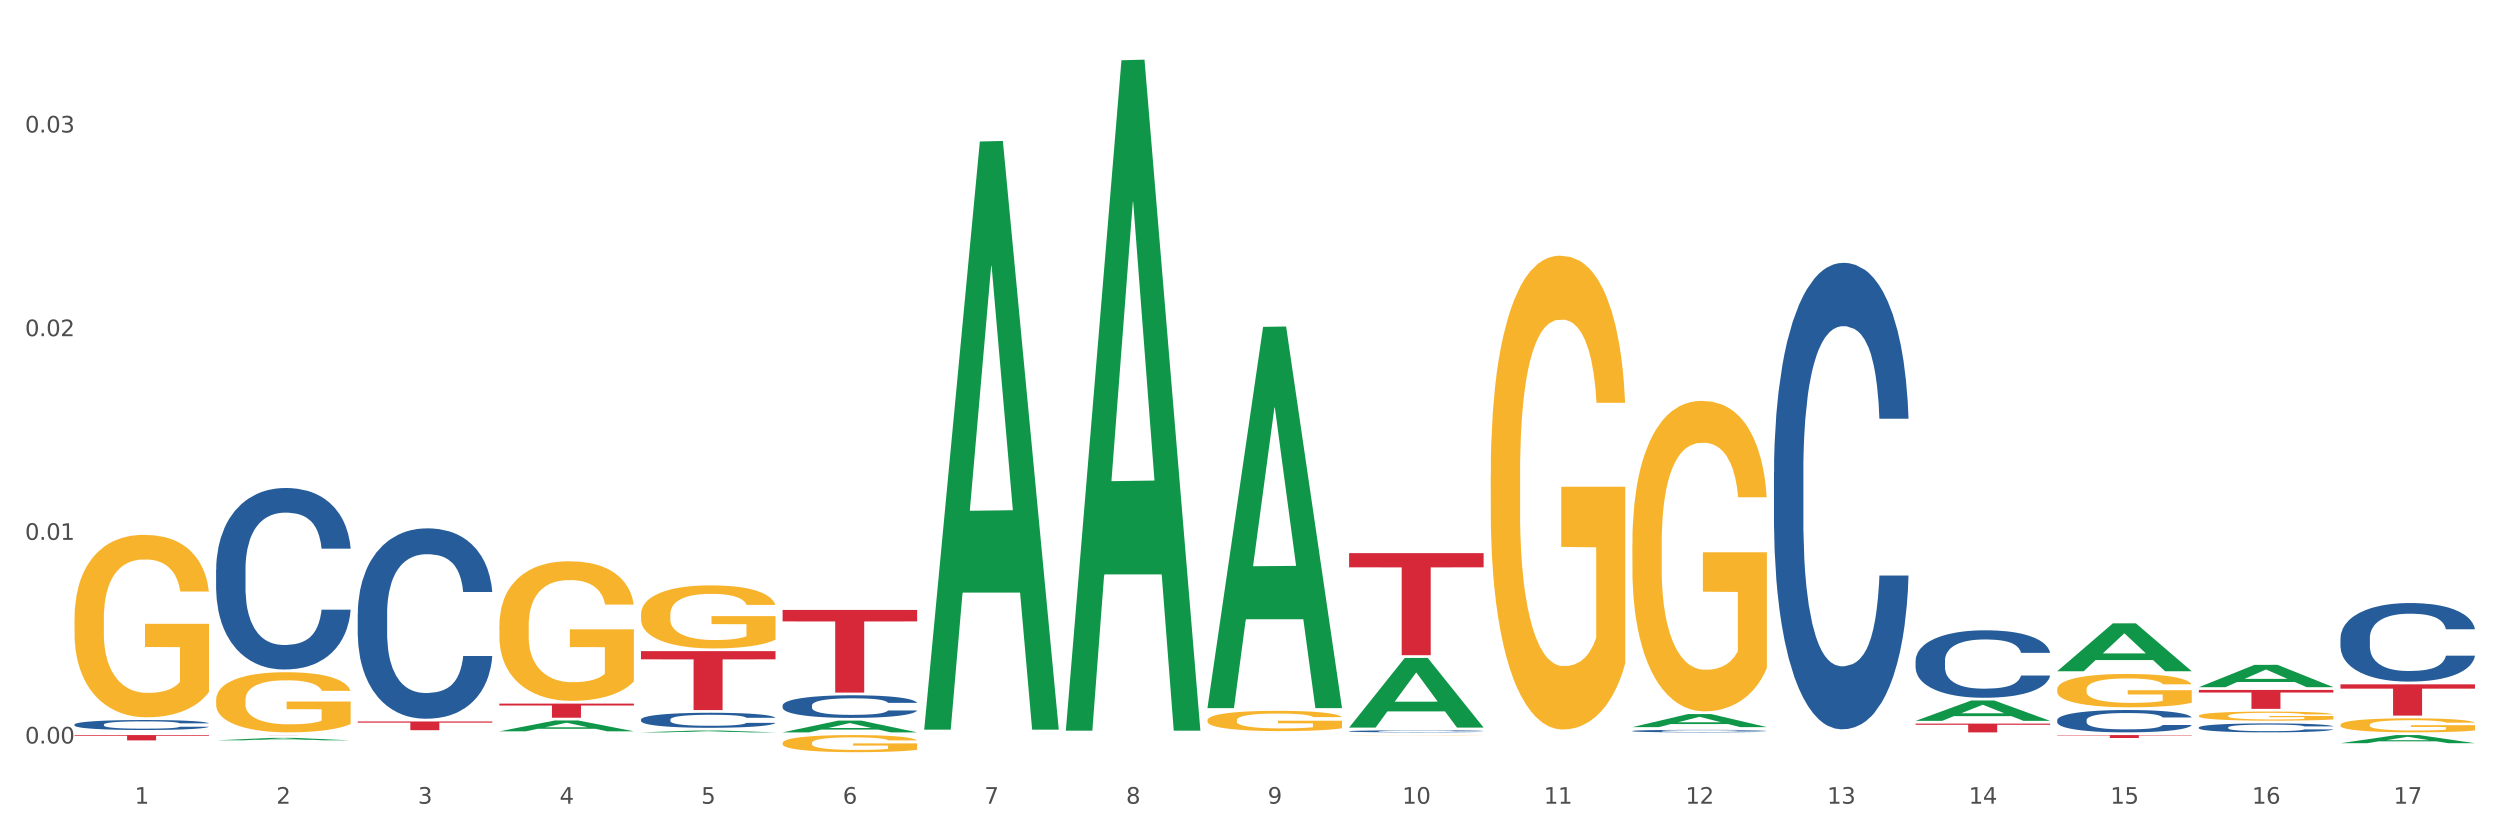 <?xml version="1.0" encoding="utf-8" standalone="no"?>
<!DOCTYPE svg PUBLIC "-//W3C//DTD SVG 1.1//EN"
  "http://www.w3.org/Graphics/SVG/1.1/DTD/svg11.dtd">
<svg xmlns:xlink="http://www.w3.org/1999/xlink" width="1080pt" height="360pt" viewBox="0 0 1080 360" xmlns="http://www.w3.org/2000/svg" version="1.1">
 <rect x="0" y="0" width="1080" height="360" fill="#333333" stroke="none"/>
 <defs>
  <style type="text/css">*{stroke-linejoin: round; stroke-linecap: butt}</style>
 </defs>
 <g id="figure_1">
  <g id="patch_1">
   <path d="M 0 360 
L 1080 360 
L 1080 0 
L 0 0 
z
" style="fill: #ffffff; stroke: #ffffff; stroke-linejoin: miter"/>
  </g>
  <g id="axes_1">
   <g id="matplotlib.axis_1">
    <g id="xtick_1">
     <g id="text_1">
      <!-- 1 -->
      <g style="fill: #4d4d4d" transform="translate(58.182 347.204) scale(0.096 -0.096)">
       <defs>
        <path id="DejaVuSans-31" d="M 794 531 
L 1825 531 
L 1825 4091 
L 703 3866 
L 703 4441 
L 1819 4666 
L 2450 4666 
L 2450 531 
L 3481 531 
L 3481 0 
L 794 0 
L 794 531 
z
" transform="scale(0.016)"/>
       </defs>
       <use xlink:href="#DejaVuSans-31"/>
      </g>
     </g>
    </g>
    <g id="xtick_2">
     <g id="text_2">
      <!-- 2 -->
      <g style="fill: #4d4d4d" transform="translate(119.364 347.204) scale(0.096 -0.096)">
       <defs>
        <path id="DejaVuSans-32" d="M 1228 531 
L 3431 531 
L 3431 0 
L 469 0 
L 469 531 
Q 828 903 1448 1529 
Q 2069 2156 2228 2338 
Q 2531 2678 2651 2914 
Q 2772 3150 2772 3378 
Q 2772 3750 2511 3984 
Q 2250 4219 1831 4219 
Q 1534 4219 1204 4116 
Q 875 4013 500 3803 
L 500 4441 
Q 881 4594 1212 4672 
Q 1544 4750 1819 4750 
Q 2544 4750 2975 4387 
Q 3406 4025 3406 3419 
Q 3406 3131 3298 2873 
Q 3191 2616 2906 2266 
Q 2828 2175 2409 1742 
Q 1991 1309 1228 531 
z
" transform="scale(0.016)"/>
       </defs>
       <use xlink:href="#DejaVuSans-32"/>
      </g>
     </g>
    </g>
    <g id="xtick_3">
     <g id="text_3">
      <!-- 3 -->
      <g style="fill: #4d4d4d" transform="translate(180.545 347.204) scale(0.096 -0.096)">
       <defs>
        <path id="DejaVuSans-33" d="M 2597 2516 
Q 3050 2419 3304 2112 
Q 3559 1806 3559 1356 
Q 3559 666 3084 287 
Q 2609 -91 1734 -91 
Q 1441 -91 1130 -33 
Q 819 25 488 141 
L 488 750 
Q 750 597 1062 519 
Q 1375 441 1716 441 
Q 2309 441 2620 675 
Q 2931 909 2931 1356 
Q 2931 1769 2642 2001 
Q 2353 2234 1838 2234 
L 1294 2234 
L 1294 2753 
L 1863 2753 
Q 2328 2753 2575 2939 
Q 2822 3125 2822 3475 
Q 2822 3834 2567 4026 
Q 2313 4219 1838 4219 
Q 1578 4219 1281 4162 
Q 984 4106 628 3988 
L 628 4550 
Q 988 4650 1302 4700 
Q 1616 4750 1894 4750 
Q 2613 4750 3031 4423 
Q 3450 4097 3450 3541 
Q 3450 3153 3228 2886 
Q 3006 2619 2597 2516 
z
" transform="scale(0.016)"/>
       </defs>
       <use xlink:href="#DejaVuSans-33"/>
      </g>
     </g>
    </g>
    <g id="xtick_4">
     <g id="text_4">
      <!-- 4 -->
      <g style="fill: #4d4d4d" transform="translate(241.726 347.204) scale(0.096 -0.096)">
       <defs>
        <path id="DejaVuSans-34" d="M 2419 4116 
L 825 1625 
L 2419 1625 
L 2419 4116 
z
M 2253 4666 
L 3047 4666 
L 3047 1625 
L 3713 1625 
L 3713 1100 
L 3047 1100 
L 3047 0 
L 2419 0 
L 2419 1100 
L 313 1100 
L 313 1709 
L 2253 4666 
z
" transform="scale(0.016)"/>
       </defs>
       <use xlink:href="#DejaVuSans-34"/>
      </g>
     </g>
    </g>
    <g id="xtick_5">
     <g id="text_5">
      <!-- 5 -->
      <g style="fill: #4d4d4d" transform="translate(302.908 347.204) scale(0.096 -0.096)">
       <defs>
        <path id="DejaVuSans-35" d="M 691 4666 
L 3169 4666 
L 3169 4134 
L 1269 4134 
L 1269 2991 
Q 1406 3038 1543 3061 
Q 1681 3084 1819 3084 
Q 2600 3084 3056 2656 
Q 3513 2228 3513 1497 
Q 3513 744 3044 326 
Q 2575 -91 1722 -91 
Q 1428 -91 1123 -41 
Q 819 9 494 109 
L 494 744 
Q 775 591 1075 516 
Q 1375 441 1709 441 
Q 2250 441 2565 725 
Q 2881 1009 2881 1497 
Q 2881 1984 2565 2268 
Q 2250 2553 1709 2553 
Q 1456 2553 1204 2497 
Q 953 2441 691 2322 
L 691 4666 
z
" transform="scale(0.016)"/>
       </defs>
       <use xlink:href="#DejaVuSans-35"/>
      </g>
     </g>
    </g>
    <g id="xtick_6">
     <g id="text_6">
      <!-- 6 -->
      <g style="fill: #4d4d4d" transform="translate(364.089 347.204) scale(0.096 -0.096)">
       <defs>
        <path id="DejaVuSans-36" d="M 2113 2584 
Q 1688 2584 1439 2293 
Q 1191 2003 1191 1497 
Q 1191 994 1439 701 
Q 1688 409 2113 409 
Q 2538 409 2786 701 
Q 3034 994 3034 1497 
Q 3034 2003 2786 2293 
Q 2538 2584 2113 2584 
z
M 3366 4563 
L 3366 3988 
Q 3128 4100 2886 4159 
Q 2644 4219 2406 4219 
Q 1781 4219 1451 3797 
Q 1122 3375 1075 2522 
Q 1259 2794 1537 2939 
Q 1816 3084 2150 3084 
Q 2853 3084 3261 2657 
Q 3669 2231 3669 1497 
Q 3669 778 3244 343 
Q 2819 -91 2113 -91 
Q 1303 -91 875 529 
Q 447 1150 447 2328 
Q 447 3434 972 4092 
Q 1497 4750 2381 4750 
Q 2619 4750 2861 4703 
Q 3103 4656 3366 4563 
z
" transform="scale(0.016)"/>
       </defs>
       <use xlink:href="#DejaVuSans-36"/>
      </g>
     </g>
    </g>
    <g id="xtick_7">
     <g id="text_7">
      <!-- 7 -->
      <g style="fill: #4d4d4d" transform="translate(425.271 347.204) scale(0.096 -0.096)">
       <defs>
        <path id="DejaVuSans-37" d="M 525 4666 
L 3525 4666 
L 3525 4397 
L 1831 0 
L 1172 0 
L 2766 4134 
L 525 4134 
L 525 4666 
z
" transform="scale(0.016)"/>
       </defs>
       <use xlink:href="#DejaVuSans-37"/>
      </g>
     </g>
    </g>
    <g id="xtick_8">
     <g id="text_8">
      <!-- 8 -->
      <g style="fill: #4d4d4d" transform="translate(486.452 347.204) scale(0.096 -0.096)">
       <defs>
        <path id="DejaVuSans-38" d="M 2034 2216 
Q 1584 2216 1326 1975 
Q 1069 1734 1069 1313 
Q 1069 891 1326 650 
Q 1584 409 2034 409 
Q 2484 409 2743 651 
Q 3003 894 3003 1313 
Q 3003 1734 2745 1975 
Q 2488 2216 2034 2216 
z
M 1403 2484 
Q 997 2584 770 2862 
Q 544 3141 544 3541 
Q 544 4100 942 4425 
Q 1341 4750 2034 4750 
Q 2731 4750 3128 4425 
Q 3525 4100 3525 3541 
Q 3525 3141 3298 2862 
Q 3072 2584 2669 2484 
Q 3125 2378 3379 2068 
Q 3634 1759 3634 1313 
Q 3634 634 3220 271 
Q 2806 -91 2034 -91 
Q 1263 -91 848 271 
Q 434 634 434 1313 
Q 434 1759 690 2068 
Q 947 2378 1403 2484 
z
M 1172 3481 
Q 1172 3119 1398 2916 
Q 1625 2713 2034 2713 
Q 2441 2713 2670 2916 
Q 2900 3119 2900 3481 
Q 2900 3844 2670 4047 
Q 2441 4250 2034 4250 
Q 1625 4250 1398 4047 
Q 1172 3844 1172 3481 
z
" transform="scale(0.016)"/>
       </defs>
       <use xlink:href="#DejaVuSans-38"/>
      </g>
     </g>
    </g>
    <g id="xtick_9">
     <g id="text_9">
      <!-- 9 -->
      <g style="fill: #4d4d4d" transform="translate(547.634 347.204) scale(0.096 -0.096)">
       <defs>
        <path id="DejaVuSans-39" d="M 703 97 
L 703 672 
Q 941 559 1184 500 
Q 1428 441 1663 441 
Q 2288 441 2617 861 
Q 2947 1281 2994 2138 
Q 2813 1869 2534 1725 
Q 2256 1581 1919 1581 
Q 1219 1581 811 2004 
Q 403 2428 403 3163 
Q 403 3881 828 4315 
Q 1253 4750 1959 4750 
Q 2769 4750 3195 4129 
Q 3622 3509 3622 2328 
Q 3622 1225 3098 567 
Q 2575 -91 1691 -91 
Q 1453 -91 1209 -44 
Q 966 3 703 97 
z
M 1959 2075 
Q 2384 2075 2632 2365 
Q 2881 2656 2881 3163 
Q 2881 3666 2632 3958 
Q 2384 4250 1959 4250 
Q 1534 4250 1286 3958 
Q 1038 3666 1038 3163 
Q 1038 2656 1286 2365 
Q 1534 2075 1959 2075 
z
" transform="scale(0.016)"/>
       </defs>
       <use xlink:href="#DejaVuSans-39"/>
      </g>
     </g>
    </g>
    <g id="xtick_10">
     <g id="text_10">
      <!-- 10 -->
      <g style="fill: #4d4d4d" transform="translate(605.761 347.204) scale(0.096 -0.096)">
       <defs>
        <path id="DejaVuSans-30" d="M 2034 4250 
Q 1547 4250 1301 3770 
Q 1056 3291 1056 2328 
Q 1056 1369 1301 889 
Q 1547 409 2034 409 
Q 2525 409 2770 889 
Q 3016 1369 3016 2328 
Q 3016 3291 2770 3770 
Q 2525 4250 2034 4250 
z
M 2034 4750 
Q 2819 4750 3233 4129 
Q 3647 3509 3647 2328 
Q 3647 1150 3233 529 
Q 2819 -91 2034 -91 
Q 1250 -91 836 529 
Q 422 1150 422 2328 
Q 422 3509 836 4129 
Q 1250 4750 2034 4750 
z
" transform="scale(0.016)"/>
       </defs>
       <use xlink:href="#DejaVuSans-31"/>
       <use xlink:href="#DejaVuSans-30" transform="translate(63.623 0)"/>
      </g>
     </g>
    </g>
    <g id="xtick_11">
     <g id="text_11">
      <!-- 11 -->
      <g style="fill: #4d4d4d" transform="translate(666.942 347.204) scale(0.096 -0.096)">
       <use xlink:href="#DejaVuSans-31"/>
       <use xlink:href="#DejaVuSans-31" transform="translate(63.623 0)"/>
      </g>
     </g>
    </g>
    <g id="xtick_12">
     <g id="text_12">
      <!-- 12 -->
      <g style="fill: #4d4d4d" transform="translate(728.124 347.204) scale(0.096 -0.096)">
       <use xlink:href="#DejaVuSans-31"/>
       <use xlink:href="#DejaVuSans-32" transform="translate(63.623 0)"/>
      </g>
     </g>
    </g>
    <g id="xtick_13">
     <g id="text_13">
      <!-- 13 -->
      <g style="fill: #4d4d4d" transform="translate(789.305 347.204) scale(0.096 -0.096)">
       <use xlink:href="#DejaVuSans-31"/>
       <use xlink:href="#DejaVuSans-33" transform="translate(63.623 0)"/>
      </g>
     </g>
    </g>
    <g id="xtick_14">
     <g id="text_14">
      <!-- 14 -->
      <g style="fill: #4d4d4d" transform="translate(850.487 347.204) scale(0.096 -0.096)">
       <use xlink:href="#DejaVuSans-31"/>
       <use xlink:href="#DejaVuSans-34" transform="translate(63.623 0)"/>
      </g>
     </g>
    </g>
    <g id="xtick_15">
     <g id="text_15">
      <!-- 15 -->
      <g style="fill: #4d4d4d" transform="translate(911.668 347.204) scale(0.096 -0.096)">
       <use xlink:href="#DejaVuSans-31"/>
       <use xlink:href="#DejaVuSans-35" transform="translate(63.623 0)"/>
      </g>
     </g>
    </g>
    <g id="xtick_16">
     <g id="text_16">
      <!-- 16 -->
      <g style="fill: #4d4d4d" transform="translate(972.849 347.204) scale(0.096 -0.096)">
       <use xlink:href="#DejaVuSans-31"/>
       <use xlink:href="#DejaVuSans-36" transform="translate(63.623 0)"/>
      </g>
     </g>
    </g>
    <g id="xtick_17">
     <g id="text_17">
      <!-- 17 -->
      <g style="fill: #4d4d4d" transform="translate(1034.031 347.204) scale(0.096 -0.096)">
       <use xlink:href="#DejaVuSans-31"/>
       <use xlink:href="#DejaVuSans-37" transform="translate(63.623 0)"/>
      </g>
     </g>
    </g>
    <g id="xtick_18"/>
    <g id="xtick_19"/>
    <g id="xtick_20"/>
    <g id="xtick_21"/>
    <g id="xtick_22"/>
    <g id="xtick_23"/>
    <g id="xtick_24"/>
    <g id="xtick_25"/>
    <g id="xtick_26"/>
    <g id="xtick_27"/>
    <g id="xtick_28"/>
    <g id="xtick_29"/>
    <g id="xtick_30"/>
    <g id="xtick_31"/>
    <g id="xtick_32"/>
    <g id="xtick_33"/>
   </g>
   <g id="matplotlib.axis_2">
    <g id="ytick_1">
     <g id="text_18">
      <!-- 0.00 -->
      <g style="fill: #4d4d4d" transform="translate(10.8 321.198) scale(0.096 -0.096)">
       <defs>
        <path id="DejaVuSans-2e" d="M 684 794 
L 1344 794 
L 1344 0 
L 684 0 
L 684 794 
z
" transform="scale(0.016)"/>
       </defs>
       <use xlink:href="#DejaVuSans-30"/>
       <use xlink:href="#DejaVuSans-2e" transform="translate(63.623 0)"/>
       <use xlink:href="#DejaVuSans-30" transform="translate(95.41 0)"/>
       <use xlink:href="#DejaVuSans-30" transform="translate(159.033 0)"/>
      </g>
     </g>
    </g>
    <g id="ytick_2">
     <g id="text_19">
      <!-- 0.01 -->
      <g style="fill: #4d4d4d" transform="translate(10.8 233.213) scale(0.096 -0.096)">
       <use xlink:href="#DejaVuSans-30"/>
       <use xlink:href="#DejaVuSans-2e" transform="translate(63.623 0)"/>
       <use xlink:href="#DejaVuSans-30" transform="translate(95.41 0)"/>
       <use xlink:href="#DejaVuSans-31" transform="translate(159.033 0)"/>
      </g>
     </g>
    </g>
    <g id="ytick_3">
     <g id="text_20">
      <!-- 0.02 -->
      <g style="fill: #4d4d4d" transform="translate(10.8 145.229) scale(0.096 -0.096)">
       <use xlink:href="#DejaVuSans-30"/>
       <use xlink:href="#DejaVuSans-2e" transform="translate(63.623 0)"/>
       <use xlink:href="#DejaVuSans-30" transform="translate(95.41 0)"/>
       <use xlink:href="#DejaVuSans-32" transform="translate(159.033 0)"/>
      </g>
     </g>
    </g>
    <g id="ytick_4">
     <g id="text_21">
      <!-- 0.03 -->
      <g style="fill: #4d4d4d" transform="translate(10.8 57.244) scale(0.096 -0.096)">
       <use xlink:href="#DejaVuSans-30"/>
       <use xlink:href="#DejaVuSans-2e" transform="translate(63.623 0)"/>
       <use xlink:href="#DejaVuSans-30" transform="translate(95.41 0)"/>
       <use xlink:href="#DejaVuSans-33" transform="translate(159.033 0)"/>
      </g>
     </g>
    </g>
    <g id="ytick_5"/>
    <g id="ytick_6"/>
    <g id="ytick_7"/>
   </g>
   <g id="PolyCollection_1">
    <path d="M 93.356 319.835 
L 93.416 319.834 
L 117.384 318.766 
L 127.331 318.765 
L 151.479 319.837 
L 139.974 319.837 
L 134.761 319.587 
L 110.014 319.587 
L 109.834 319.591 
L 104.801 319.837 
L 93.356 319.837 
L 93.356 319.835 
L 113.13 319.439 
L 131.645 319.437 
L 122.478 318.994 
L 122.358 318.992 
L 122.238 318.995 
L 113.07 319.437 
L 113.13 319.439 
L 93.356 319.835 
z
" clip-path="url(#p6cf695eb37)" style="fill: #109648"/>
    <path d="M 215.719 303.942 
L 273.842 303.942 
L 273.842 304.792 
L 250.978 304.798 
L 250.978 310.063 
L 238.445 310.063 
L 238.445 304.798 
L 215.719 304.792 
L 215.719 303.947 
L 215.719 303.942 
z
" clip-path="url(#p6cf695eb37)" style="fill: #d62839"/>
    <path d="M 276.901 281.301 
L 335.023 281.301 
L 335.023 284.837 
L 312.16 284.861 
L 312.16 306.746 
L 299.626 306.746 
L 299.626 284.861 
L 276.901 284.837 
L 276.901 281.325 
L 276.901 281.301 
z
" clip-path="url(#p6cf695eb37)" style="fill: #d62839"/>
    <path d="M 338.082 263.49 
L 396.204 263.49 
L 396.204 268.451 
L 373.341 268.485 
L 373.341 299.191 
L 360.808 299.191 
L 360.808 268.485 
L 338.082 268.451 
L 338.082 263.523 
L 338.082 263.49 
z
" clip-path="url(#p6cf695eb37)" style="fill: #d62839"/>
    <path d="M 582.808 238.949 
L 640.93 238.949 
L 640.93 245.078 
L 618.067 245.12 
L 618.067 283.053 
L 605.533 283.053 
L 605.533 245.12 
L 582.808 245.078 
L 582.808 238.991 
L 582.808 238.949 
z
" clip-path="url(#p6cf695eb37)" style="fill: #d62839"/>
    <path d="M 827.533 312.59 
L 885.656 312.59 
L 885.656 313.117 
L 862.792 313.12 
L 862.792 316.383 
L 850.259 316.383 
L 850.259 313.12 
L 827.533 313.117 
L 827.533 312.593 
L 827.533 312.59 
z
" clip-path="url(#p6cf695eb37)" style="fill: #d62839"/>
    <path d="M 888.715 317.551 
L 946.837 317.551 
L 946.837 317.726 
L 923.974 317.728 
L 923.974 318.815 
L 911.44 318.815 
L 911.44 317.728 
L 888.715 317.726 
L 888.715 317.552 
L 888.715 317.551 
z
" clip-path="url(#p6cf695eb37)" style="fill: #d62839"/>
    <path d="M 154.538 311.662 
L 212.66 311.662 
L 212.66 312.19 
L 189.797 312.193 
L 189.797 315.46 
L 177.263 315.46 
L 177.263 312.193 
L 154.538 312.19 
L 154.538 311.665 
L 154.538 311.662 
z
" clip-path="url(#p6cf695eb37)" style="fill: #d62839"/>
    <path d="M 1011.078 295.618 
L 1069.2 295.618 
L 1069.2 297.499 
L 1046.337 297.511 
L 1046.337 309.149 
L 1033.803 309.149 
L 1033.803 297.511 
L 1011.078 297.499 
L 1011.078 295.631 
L 1011.078 295.618 
z
" clip-path="url(#p6cf695eb37)" style="fill: #d62839"/>
    <path d="M 705.171 235.154 
L 705.239 235.032 
L 705.239 230.622 
L 705.376 226.825 
L 706.063 217.638 
L 707.092 210.043 
L 707.847 206.001 
L 708.602 202.694 
L 709.494 199.387 
L 710.592 195.957 
L 712.582 190.935 
L 713.817 188.362 
L 715.327 185.667 
L 718.071 181.748 
L 720.061 179.543 
L 722.12 177.705 
L 725.483 175.501 
L 727.678 174.521 
L 730.012 173.786 
L 732.825 173.296 
L 734.952 173.173 
L 739.619 173.541 
L 743.599 174.643 
L 745.52 175.501 
L 747.99 176.97 
L 749.294 177.95 
L 751.421 179.91 
L 753.617 182.483 
L 755.127 184.687 
L 757.391 188.852 
L 759.107 193.017 
L 760.685 198.162 
L 761.509 201.714 
L 762.126 205.021 
L 762.675 208.818 
L 763.224 214.821 
L 750.872 214.821 
L 750.392 210.533 
L 749.637 206.491 
L 748.539 202.571 
L 747.579 200.121 
L 745.932 197.059 
L 744.422 195.099 
L 742.844 193.629 
L 740.922 192.404 
L 739.413 191.792 
L 737.285 191.302 
L 733.099 191.425 
L 730.286 192.404 
L 728.365 193.629 
L 727.129 194.732 
L 726.031 195.957 
L 724.796 197.672 
L 723.355 200.244 
L 722.326 202.571 
L 721.297 205.511 
L 720.473 208.451 
L 719.718 211.881 
L 719.101 215.556 
L 718.62 219.353 
L 718.209 224.008 
L 717.866 231.725 
L 717.866 248.506 
L 718.003 252.303 
L 718.346 257.325 
L 718.758 261.123 
L 719.444 265.655 
L 720.061 268.717 
L 721.228 273.127 
L 722.532 276.802 
L 723.561 279.129 
L 724.59 281.089 
L 726.375 283.784 
L 728.365 285.989 
L 730.08 287.336 
L 732.413 288.561 
L 733.992 289.051 
L 735.364 289.296 
L 738.726 289.296 
L 741.128 288.929 
L 743.804 288.071 
L 745.863 286.969 
L 747.579 285.621 
L 749.5 283.416 
L 750.735 281.334 
L 750.735 255.733 
L 735.638 255.611 
L 735.638 238.584 
L 763.293 238.584 
L 763.293 288.561 
L 762.126 291.133 
L 760.823 293.461 
L 759.45 295.543 
L 757.391 298.115 
L 754.921 300.565 
L 752.725 302.28 
L 750.392 303.75 
L 747.647 305.098 
L 744.079 306.322 
L 741.883 306.812 
L 739.138 307.18 
L 735.913 307.302 
L 733.099 307.057 
L 730.355 306.445 
L 727.473 305.342 
L 724.659 303.75 
L 722.532 302.158 
L 720.405 300.198 
L 718.14 297.625 
L 716.356 295.176 
L 714.983 292.971 
L 713.474 290.153 
L 711.827 286.479 
L 710.592 283.171 
L 709.494 279.742 
L 708.327 275.332 
L 707.504 271.535 
L 706.68 266.757 
L 706.2 263.205 
L 705.651 257.693 
L 705.239 249.976 
L 705.171 235.154 
z
" clip-path="url(#p6cf695eb37)" style="fill: #f7b32b"/>
    <path d="M 643.989 205.039 
L 644.058 204.852 
L 644.058 198.122 
L 644.195 192.326 
L 644.881 178.304 
L 645.911 166.713 
L 646.665 160.543 
L 647.42 155.495 
L 648.312 150.447 
L 649.41 145.213 
L 651.4 137.547 
L 652.635 133.621 
L 654.145 129.508 
L 656.89 123.525 
L 658.88 120.16 
L 660.939 117.356 
L 664.301 113.991 
L 666.497 112.495 
L 668.83 111.373 
L 671.644 110.625 
L 673.771 110.438 
L 678.437 110.999 
L 682.417 112.682 
L 684.339 113.991 
L 686.809 116.234 
L 688.113 117.73 
L 690.24 120.721 
L 692.436 124.647 
L 693.946 128.012 
L 696.21 134.369 
L 697.926 140.726 
L 699.504 148.578 
L 700.327 154 
L 700.945 159.047 
L 701.494 164.843 
L 702.043 174.004 
L 689.691 174.004 
L 689.211 167.46 
L 688.456 161.291 
L 687.358 155.308 
L 686.397 151.569 
L 684.75 146.895 
L 683.241 143.904 
L 681.662 141.66 
L 679.741 139.791 
L 678.231 138.856 
L 676.104 138.108 
L 671.918 138.295 
L 669.105 139.791 
L 667.183 141.66 
L 665.948 143.343 
L 664.85 145.213 
L 663.615 147.83 
L 662.174 151.756 
L 661.145 155.308 
L 660.115 159.795 
L 659.292 164.282 
L 658.537 169.517 
L 657.919 175.126 
L 657.439 180.921 
L 657.027 188.026 
L 656.684 199.804 
L 656.684 225.417 
L 656.821 231.213 
L 657.164 238.878 
L 657.576 244.674 
L 658.262 251.592 
L 658.88 256.265 
L 660.047 262.996 
L 661.35 268.605 
L 662.38 272.157 
L 663.409 275.148 
L 665.193 279.261 
L 667.183 282.627 
L 668.899 284.683 
L 671.232 286.553 
L 672.81 287.3 
L 674.183 287.674 
L 677.545 287.674 
L 679.947 287.114 
L 682.623 285.805 
L 684.682 284.122 
L 686.397 282.066 
L 688.319 278.7 
L 689.554 275.522 
L 689.554 236.448 
L 674.457 236.261 
L 674.457 210.274 
L 702.112 210.274 
L 702.112 286.553 
L 700.945 290.479 
L 699.641 294.031 
L 698.269 297.209 
L 696.21 301.135 
L 693.74 304.875 
L 691.544 307.492 
L 689.211 309.735 
L 686.466 311.792 
L 682.898 313.662 
L 680.702 314.409 
L 677.957 314.97 
L 674.732 315.157 
L 671.918 314.783 
L 669.173 313.849 
L 666.291 312.166 
L 663.478 309.735 
L 661.35 307.305 
L 659.223 304.314 
L 656.959 300.388 
L 655.174 296.648 
L 653.802 293.283 
L 652.292 288.983 
L 650.645 283.374 
L 649.41 278.327 
L 648.312 273.092 
L 647.146 266.361 
L 646.322 260.566 
L 645.499 253.274 
L 645.018 247.852 
L 644.47 239.439 
L 644.058 227.661 
L 643.989 205.039 
z
" clip-path="url(#p6cf695eb37)" style="fill: #f7b32b"/>
    <path d="M 582.808 317.585 
L 582.876 317.585 
L 582.876 317.582 
L 583.014 317.58 
L 583.7 317.575 
L 584.729 317.571 
L 585.484 317.569 
L 586.239 317.567 
L 587.131 317.565 
L 588.229 317.563 
L 590.219 317.56 
L 591.454 317.559 
L 592.964 317.557 
L 595.709 317.555 
L 597.699 317.554 
L 599.757 317.553 
L 603.12 317.552 
L 605.316 317.551 
L 607.649 317.551 
L 610.462 317.551 
L 612.589 317.551 
L 617.256 317.551 
L 621.236 317.551 
L 623.157 317.552 
L 625.628 317.553 
L 626.931 317.553 
L 629.059 317.554 
L 631.254 317.556 
L 632.764 317.557 
L 635.029 317.559 
L 636.744 317.561 
L 638.322 317.564 
L 639.146 317.566 
L 639.764 317.568 
L 640.312 317.57 
L 640.861 317.573 
L 628.51 317.573 
L 628.029 317.571 
L 627.274 317.569 
L 626.176 317.567 
L 625.216 317.565 
L 623.569 317.564 
L 622.059 317.563 
L 620.481 317.562 
L 618.56 317.561 
L 617.05 317.561 
L 614.923 317.561 
L 610.737 317.561 
L 607.923 317.561 
L 606.002 317.562 
L 604.767 317.562 
L 603.669 317.563 
L 602.433 317.564 
L 600.992 317.565 
L 599.963 317.567 
L 598.934 317.568 
L 598.11 317.57 
L 597.355 317.572 
L 596.738 317.574 
L 596.258 317.576 
L 595.846 317.579 
L 595.503 317.583 
L 595.503 317.592 
L 595.64 317.594 
L 595.983 317.597 
L 596.395 317.599 
L 597.081 317.601 
L 597.699 317.603 
L 598.865 317.606 
L 600.169 317.608 
L 601.198 317.609 
L 602.228 317.61 
L 604.012 317.611 
L 606.002 317.613 
L 607.717 317.613 
L 610.05 317.614 
L 611.629 317.614 
L 613.001 317.614 
L 616.364 317.614 
L 618.765 317.614 
L 621.442 317.614 
L 623.5 317.613 
L 625.216 317.612 
L 627.137 317.611 
L 628.372 317.61 
L 628.372 317.596 
L 613.276 317.596 
L 613.276 317.587 
L 640.93 317.587 
L 640.93 317.614 
L 639.764 317.615 
L 638.46 317.617 
L 637.087 317.618 
L 635.029 317.619 
L 632.558 317.621 
L 630.362 317.622 
L 628.029 317.622 
L 625.284 317.623 
L 621.716 317.624 
L 619.52 317.624 
L 616.775 317.624 
L 613.55 317.624 
L 610.737 317.624 
L 607.992 317.624 
L 605.11 317.623 
L 602.296 317.622 
L 600.169 317.622 
L 598.042 317.62 
L 595.777 317.619 
L 593.993 317.618 
L 592.621 317.616 
L 591.111 317.615 
L 589.464 317.613 
L 588.229 317.611 
L 587.131 317.609 
L 585.964 317.607 
L 585.141 317.605 
L 584.317 317.602 
L 583.837 317.6 
L 583.288 317.597 
L 582.876 317.593 
L 582.808 317.585 
z
" clip-path="url(#p6cf695eb37)" style="fill: #f7b32b"/>
    <path d="M 521.626 311.128 
L 521.695 311.12 
L 521.695 310.832 
L 521.832 310.584 
L 522.518 309.985 
L 523.548 309.489 
L 524.303 309.225 
L 525.057 309.009 
L 525.949 308.794 
L 527.047 308.57 
L 529.037 308.242 
L 530.273 308.074 
L 531.782 307.898 
L 534.527 307.642 
L 536.517 307.498 
L 538.576 307.378 
L 541.938 307.234 
L 544.134 307.17 
L 546.467 307.123 
L 549.281 307.091 
L 551.408 307.083 
L 556.074 307.107 
L 560.054 307.178 
L 561.976 307.234 
L 564.446 307.33 
L 565.75 307.394 
L 567.877 307.522 
L 570.073 307.69 
L 571.583 307.834 
L 573.847 308.106 
L 575.563 308.378 
L 577.141 308.714 
L 577.965 308.945 
L 578.582 309.161 
L 579.131 309.409 
L 579.68 309.801 
L 567.328 309.801 
L 566.848 309.521 
L 566.093 309.257 
L 564.995 309.001 
L 564.034 308.841 
L 562.387 308.642 
L 560.878 308.514 
L 559.299 308.418 
L 557.378 308.338 
L 555.868 308.298 
L 553.741 308.266 
L 549.555 308.274 
L 546.742 308.338 
L 544.82 308.418 
L 543.585 308.49 
L 542.487 308.57 
L 541.252 308.682 
L 539.811 308.849 
L 538.782 309.001 
L 537.752 309.193 
L 536.929 309.385 
L 536.174 309.609 
L 535.556 309.849 
L 535.076 310.097 
L 534.664 310.401 
L 534.321 310.904 
L 534.321 312 
L 534.459 312.247 
L 534.802 312.575 
L 535.213 312.823 
L 535.9 313.119 
L 536.517 313.319 
L 537.684 313.607 
L 538.988 313.846 
L 540.017 313.998 
L 541.046 314.126 
L 542.83 314.302 
L 544.82 314.446 
L 546.536 314.534 
L 548.869 314.614 
L 550.447 314.646 
L 551.82 314.662 
L 555.182 314.662 
L 557.584 314.638 
L 560.26 314.582 
L 562.319 314.51 
L 564.034 314.422 
L 565.956 314.278 
L 567.191 314.142 
L 567.191 312.471 
L 552.094 312.463 
L 552.094 311.352 
L 579.749 311.352 
L 579.749 314.614 
L 578.582 314.782 
L 577.278 314.934 
L 575.906 315.07 
L 573.847 315.238 
L 571.377 315.398 
L 569.181 315.509 
L 566.848 315.605 
L 564.103 315.693 
L 560.535 315.773 
L 558.339 315.805 
L 555.594 315.829 
L 552.369 315.837 
L 549.555 315.821 
L 546.81 315.781 
L 543.928 315.709 
L 541.115 315.605 
L 538.988 315.501 
L 536.86 315.374 
L 534.596 315.206 
L 532.812 315.046 
L 531.439 314.902 
L 529.93 314.718 
L 528.283 314.478 
L 527.047 314.262 
L 525.949 314.038 
L 524.783 313.751 
L 523.959 313.503 
L 523.136 313.191 
L 522.656 312.959 
L 522.107 312.599 
L 521.695 312.096 
L 521.626 311.128 
z
" clip-path="url(#p6cf695eb37)" style="fill: #f7b32b"/>
    <path d="M 338.082 320.97 
L 338.151 320.963 
L 338.151 320.72 
L 338.288 320.51 
L 338.974 320.003 
L 340.003 319.584 
L 340.758 319.361 
L 341.513 319.179 
L 342.405 318.997 
L 343.503 318.807 
L 345.493 318.53 
L 346.728 318.388 
L 348.238 318.24 
L 350.983 318.024 
L 352.973 317.902 
L 355.032 317.801 
L 358.394 317.679 
L 360.59 317.625 
L 362.923 317.584 
L 365.737 317.557 
L 367.864 317.551 
L 372.53 317.571 
L 376.51 317.632 
L 378.431 317.679 
L 380.902 317.76 
L 382.206 317.814 
L 384.333 317.922 
L 386.529 318.064 
L 388.038 318.186 
L 390.303 318.415 
L 392.019 318.645 
L 393.597 318.929 
L 394.42 319.125 
L 395.038 319.307 
L 395.587 319.517 
L 396.136 319.848 
L 383.784 319.848 
L 383.304 319.611 
L 382.549 319.388 
L 381.451 319.172 
L 380.49 319.037 
L 378.843 318.868 
L 377.334 318.76 
L 375.755 318.679 
L 373.834 318.611 
L 372.324 318.578 
L 370.197 318.551 
L 366.011 318.557 
L 363.198 318.611 
L 361.276 318.679 
L 360.041 318.74 
L 358.943 318.807 
L 357.708 318.902 
L 356.267 319.044 
L 355.237 319.172 
L 354.208 319.334 
L 353.385 319.497 
L 352.63 319.686 
L 352.012 319.889 
L 351.532 320.098 
L 351.12 320.355 
L 350.777 320.78 
L 350.777 321.706 
L 350.914 321.916 
L 351.257 322.193 
L 351.669 322.402 
L 352.355 322.652 
L 352.973 322.821 
L 354.139 323.064 
L 355.443 323.267 
L 356.473 323.395 
L 357.502 323.504 
L 359.286 323.652 
L 361.276 323.774 
L 362.992 323.848 
L 365.325 323.916 
L 366.903 323.943 
L 368.276 323.956 
L 371.638 323.956 
L 374.04 323.936 
L 376.716 323.889 
L 378.775 323.828 
L 380.49 323.754 
L 382.412 323.632 
L 383.647 323.517 
L 383.647 322.105 
L 368.55 322.098 
L 368.55 321.159 
L 396.204 321.159 
L 396.204 323.916 
L 395.038 324.058 
L 393.734 324.186 
L 392.362 324.301 
L 390.303 324.443 
L 387.833 324.578 
L 385.637 324.672 
L 383.304 324.754 
L 380.559 324.828 
L 376.99 324.895 
L 374.795 324.922 
L 372.05 324.943 
L 368.824 324.95 
L 366.011 324.936 
L 363.266 324.902 
L 360.384 324.841 
L 357.571 324.754 
L 355.443 324.666 
L 353.316 324.558 
L 351.052 324.416 
L 349.267 324.281 
L 347.895 324.159 
L 346.385 324.004 
L 344.738 323.801 
L 343.503 323.618 
L 342.405 323.429 
L 341.239 323.186 
L 340.415 322.976 
L 339.592 322.713 
L 339.111 322.517 
L 338.562 322.213 
L 338.151 321.787 
L 338.082 320.97 
z
" clip-path="url(#p6cf695eb37)" style="fill: #f7b32b"/>
    <path d="M 276.901 265.472 
L 276.969 265.447 
L 276.969 264.551 
L 277.107 263.779 
L 277.793 261.912 
L 278.822 260.369 
L 279.577 259.548 
L 280.332 258.875 
L 281.224 258.203 
L 282.322 257.506 
L 284.312 256.486 
L 285.547 255.963 
L 287.057 255.415 
L 289.801 254.619 
L 291.792 254.171 
L 293.85 253.797 
L 297.213 253.349 
L 299.408 253.15 
L 301.742 253.001 
L 304.555 252.901 
L 306.682 252.876 
L 311.349 252.951 
L 315.329 253.175 
L 317.25 253.349 
L 319.72 253.648 
L 321.024 253.847 
L 323.152 254.245 
L 325.347 254.768 
L 326.857 255.216 
L 329.122 256.063 
L 330.837 256.909 
L 332.415 257.954 
L 333.239 258.676 
L 333.856 259.348 
L 334.405 260.12 
L 334.954 261.34 
L 322.603 261.34 
L 322.122 260.469 
L 321.367 259.647 
L 320.269 258.851 
L 319.309 258.353 
L 317.662 257.73 
L 316.152 257.332 
L 314.574 257.033 
L 312.652 256.784 
L 311.143 256.66 
L 309.015 256.56 
L 304.83 256.585 
L 302.016 256.784 
L 300.095 257.033 
L 298.86 257.257 
L 297.762 257.506 
L 296.526 257.855 
L 295.085 258.378 
L 294.056 258.851 
L 293.027 259.448 
L 292.203 260.045 
L 291.448 260.742 
L 290.831 261.489 
L 290.35 262.261 
L 289.939 263.207 
L 289.596 264.775 
L 289.596 268.185 
L 289.733 268.957 
L 290.076 269.978 
L 290.488 270.749 
L 291.174 271.67 
L 291.792 272.293 
L 292.958 273.189 
L 294.262 273.936 
L 295.291 274.409 
L 296.321 274.807 
L 298.105 275.355 
L 300.095 275.803 
L 301.81 276.076 
L 304.143 276.325 
L 305.722 276.425 
L 307.094 276.475 
L 310.457 276.475 
L 312.858 276.4 
L 315.535 276.226 
L 317.593 276.002 
L 319.309 275.728 
L 321.23 275.28 
L 322.465 274.857 
L 322.465 269.654 
L 307.369 269.629 
L 307.369 266.169 
L 335.023 266.169 
L 335.023 276.325 
L 333.856 276.848 
L 332.553 277.321 
L 331.18 277.744 
L 329.122 278.267 
L 326.651 278.765 
L 324.455 279.113 
L 322.122 279.412 
L 319.377 279.686 
L 315.809 279.935 
L 313.613 280.034 
L 310.868 280.109 
L 307.643 280.134 
L 304.83 280.084 
L 302.085 279.96 
L 299.203 279.736 
L 296.389 279.412 
L 294.262 279.088 
L 292.135 278.69 
L 289.87 278.167 
L 288.086 277.67 
L 286.714 277.222 
L 285.204 276.649 
L 283.557 275.902 
L 282.322 275.23 
L 281.224 274.533 
L 280.057 273.637 
L 279.234 272.865 
L 278.41 271.894 
L 277.93 271.173 
L 277.381 270.052 
L 276.969 268.484 
L 276.901 265.472 
z
" clip-path="url(#p6cf695eb37)" style="fill: #f7b32b"/>
    <path d="M 888.715 297.81 
L 888.783 297.797 
L 888.783 297.323 
L 888.921 296.915 
L 889.607 295.928 
L 890.636 295.113 
L 891.391 294.679 
L 892.146 294.323 
L 893.038 293.968 
L 894.136 293.6 
L 896.126 293.06 
L 897.361 292.784 
L 898.871 292.495 
L 901.616 292.074 
L 903.606 291.837 
L 905.664 291.639 
L 909.027 291.403 
L 911.223 291.297 
L 913.556 291.218 
L 916.369 291.166 
L 918.497 291.153 
L 923.163 291.192 
L 927.143 291.311 
L 929.064 291.403 
L 931.535 291.561 
L 932.838 291.666 
L 934.966 291.876 
L 937.162 292.153 
L 938.671 292.389 
L 940.936 292.837 
L 942.651 293.284 
L 944.23 293.837 
L 945.053 294.218 
L 945.671 294.573 
L 946.22 294.981 
L 946.769 295.626 
L 934.417 295.626 
L 933.936 295.165 
L 933.182 294.731 
L 932.084 294.31 
L 931.123 294.047 
L 929.476 293.718 
L 927.966 293.508 
L 926.388 293.35 
L 924.467 293.218 
L 922.957 293.152 
L 920.83 293.1 
L 916.644 293.113 
L 913.83 293.218 
L 911.909 293.35 
L 910.674 293.468 
L 909.576 293.6 
L 908.341 293.784 
L 906.899 294.06 
L 905.87 294.31 
L 904.841 294.626 
L 904.017 294.942 
L 903.263 295.31 
L 902.645 295.705 
L 902.165 296.113 
L 901.753 296.613 
L 901.41 297.441 
L 901.41 299.244 
L 901.547 299.652 
L 901.89 300.191 
L 902.302 300.599 
L 902.988 301.086 
L 903.606 301.415 
L 904.772 301.888 
L 906.076 302.283 
L 907.105 302.533 
L 908.135 302.743 
L 909.919 303.033 
L 911.909 303.27 
L 913.624 303.414 
L 915.958 303.546 
L 917.536 303.598 
L 918.908 303.625 
L 922.271 303.625 
L 924.672 303.585 
L 927.349 303.493 
L 929.407 303.375 
L 931.123 303.23 
L 933.044 302.993 
L 934.279 302.77 
L 934.279 300.02 
L 919.183 300.007 
L 919.183 298.178 
L 946.837 298.178 
L 946.837 303.546 
L 945.671 303.822 
L 944.367 304.072 
L 942.994 304.296 
L 940.936 304.572 
L 938.465 304.835 
L 936.269 305.019 
L 933.936 305.177 
L 931.191 305.322 
L 927.623 305.454 
L 925.427 305.506 
L 922.682 305.546 
L 919.457 305.559 
L 916.644 305.532 
L 913.899 305.467 
L 911.017 305.348 
L 908.203 305.177 
L 906.076 305.006 
L 903.949 304.796 
L 901.684 304.519 
L 899.9 304.256 
L 898.528 304.019 
L 897.018 303.717 
L 895.371 303.322 
L 894.136 302.967 
L 893.038 302.599 
L 891.871 302.125 
L 891.048 301.717 
L 890.224 301.204 
L 889.744 300.823 
L 889.195 300.23 
L 888.783 299.402 
L 888.715 297.81 
z
" clip-path="url(#p6cf695eb37)" style="fill: #f7b32b"/>
    <path d="M 215.719 270.336 
L 215.788 270.281 
L 215.788 268.299 
L 215.925 266.591 
L 216.611 262.461 
L 217.641 259.046 
L 218.395 257.229 
L 219.15 255.742 
L 220.042 254.255 
L 221.14 252.713 
L 223.13 250.455 
L 224.366 249.298 
L 225.875 248.087 
L 228.62 246.324 
L 230.61 245.333 
L 232.669 244.507 
L 236.031 243.516 
L 238.227 243.075 
L 240.56 242.745 
L 243.374 242.524 
L 245.501 242.469 
L 250.167 242.634 
L 254.147 243.13 
L 256.069 243.516 
L 258.539 244.176 
L 259.843 244.617 
L 261.97 245.498 
L 264.166 246.655 
L 265.676 247.646 
L 267.94 249.519 
L 269.656 251.391 
L 271.234 253.704 
L 272.057 255.301 
L 272.675 256.788 
L 273.224 258.496 
L 273.773 261.194 
L 261.421 261.194 
L 260.941 259.267 
L 260.186 257.449 
L 259.088 255.687 
L 258.127 254.585 
L 256.48 253.208 
L 254.971 252.327 
L 253.392 251.666 
L 251.471 251.116 
L 249.961 250.84 
L 247.834 250.62 
L 243.648 250.675 
L 240.835 251.116 
L 238.913 251.666 
L 237.678 252.162 
L 236.58 252.713 
L 235.345 253.484 
L 233.904 254.64 
L 232.875 255.687 
L 231.845 257.009 
L 231.022 258.33 
L 230.267 259.872 
L 229.649 261.525 
L 229.169 263.232 
L 228.757 265.325 
L 228.414 268.794 
L 228.414 276.339 
L 228.551 278.047 
L 228.895 280.305 
L 229.306 282.012 
L 229.993 284.05 
L 230.61 285.426 
L 231.777 287.409 
L 233.08 289.061 
L 234.11 290.108 
L 235.139 290.989 
L 236.923 292.2 
L 238.913 293.192 
L 240.629 293.798 
L 242.962 294.348 
L 244.54 294.569 
L 245.913 294.679 
L 249.275 294.679 
L 251.677 294.513 
L 254.353 294.128 
L 256.412 293.632 
L 258.127 293.026 
L 260.049 292.035 
L 261.284 291.099 
L 261.284 279.589 
L 246.187 279.534 
L 246.187 271.878 
L 273.842 271.878 
L 273.842 294.348 
L 272.675 295.505 
L 271.371 296.551 
L 269.999 297.487 
L 267.94 298.644 
L 265.47 299.745 
L 263.274 300.516 
L 260.941 301.177 
L 258.196 301.783 
L 254.628 302.334 
L 252.432 302.554 
L 249.687 302.719 
L 246.462 302.774 
L 243.648 302.664 
L 240.903 302.389 
L 238.021 301.893 
L 235.208 301.177 
L 233.08 300.461 
L 230.953 299.58 
L 228.689 298.424 
L 226.905 297.322 
L 225.532 296.331 
L 224.022 295.064 
L 222.376 293.412 
L 221.14 291.925 
L 220.042 290.383 
L 218.876 288.4 
L 218.052 286.693 
L 217.229 284.545 
L 216.749 282.948 
L 216.2 280.47 
L 215.788 277 
L 215.719 270.336 
z
" clip-path="url(#p6cf695eb37)" style="fill: #f7b32b"/>
    <path d="M 93.356 317.551 
L 151.479 317.551 
L 151.479 317.557 
L 128.615 317.557 
L 128.615 317.598 
L 116.082 317.598 
L 116.082 317.557 
L 93.356 317.557 
L 93.356 317.551 
L 93.356 317.551 
z
" clip-path="url(#p6cf695eb37)" style="fill: #d62839"/>
    <path d="M 949.896 309.221 
L 949.965 309.217 
L 949.965 309.088 
L 950.102 308.977 
L 950.788 308.708 
L 951.818 308.485 
L 952.572 308.367 
L 953.327 308.27 
L 954.219 308.173 
L 955.317 308.072 
L 957.307 307.925 
L 958.543 307.85 
L 960.052 307.771 
L 962.797 307.656 
L 964.787 307.592 
L 966.846 307.538 
L 970.208 307.473 
L 972.404 307.444 
L 974.737 307.423 
L 977.551 307.408 
L 979.678 307.405 
L 984.344 307.416 
L 988.324 307.448 
L 990.246 307.473 
L 992.716 307.516 
L 994.02 307.545 
L 996.147 307.602 
L 998.343 307.678 
L 999.853 307.742 
L 1002.117 307.864 
L 1003.833 307.986 
L 1005.411 308.137 
L 1006.234 308.241 
L 1006.852 308.338 
L 1007.401 308.449 
L 1007.95 308.625 
L 995.598 308.625 
L 995.118 308.5 
L 994.363 308.381 
L 993.265 308.266 
L 992.304 308.194 
L 990.657 308.105 
L 989.148 308.047 
L 987.569 308.004 
L 985.648 307.968 
L 984.138 307.95 
L 982.011 307.936 
L 977.825 307.94 
L 975.012 307.968 
L 973.09 308.004 
L 971.855 308.037 
L 970.757 308.072 
L 969.522 308.123 
L 968.081 308.198 
L 967.052 308.266 
L 966.022 308.352 
L 965.199 308.439 
L 964.444 308.539 
L 963.826 308.647 
L 963.346 308.758 
L 962.934 308.894 
L 962.591 309.12 
L 962.591 309.612 
L 962.728 309.723 
L 963.072 309.87 
L 963.483 309.982 
L 964.169 310.115 
L 964.787 310.204 
L 965.954 310.333 
L 967.257 310.441 
L 968.287 310.509 
L 969.316 310.567 
L 971.1 310.646 
L 973.09 310.71 
L 974.806 310.75 
L 977.139 310.786 
L 978.717 310.8 
L 980.09 310.807 
L 983.452 310.807 
L 985.854 310.796 
L 988.53 310.771 
L 990.589 310.739 
L 992.304 310.7 
L 994.226 310.635 
L 995.461 310.574 
L 995.461 309.824 
L 980.364 309.82 
L 980.364 309.321 
L 1008.019 309.321 
L 1008.019 310.786 
L 1006.852 310.861 
L 1005.548 310.929 
L 1004.176 310.99 
L 1002.117 311.066 
L 999.647 311.137 
L 997.451 311.188 
L 995.118 311.231 
L 992.373 311.27 
L 988.805 311.306 
L 986.609 311.32 
L 983.864 311.331 
L 980.639 311.335 
L 977.825 311.328 
L 975.08 311.31 
L 972.198 311.277 
L 969.385 311.231 
L 967.257 311.184 
L 965.13 311.127 
L 962.866 311.051 
L 961.082 310.979 
L 959.709 310.915 
L 958.199 310.832 
L 956.553 310.725 
L 955.317 310.628 
L 954.219 310.527 
L 953.053 310.398 
L 952.229 310.287 
L 951.406 310.147 
L 950.926 310.043 
L 950.377 309.881 
L 949.965 309.655 
L 949.896 309.221 
z
" clip-path="url(#p6cf695eb37)" style="fill: #f7b32b"/>
    <path d="M 1011.078 275.761 
L 1011.146 275.73 
L 1011.146 274.862 
L 1011.352 273.684 
L 1012.108 271.514 
L 1013.07 269.871 
L 1014.719 267.95 
L 1015.612 267.144 
L 1016.78 266.245 
L 1019.185 264.788 
L 1021.933 263.548 
L 1023.856 262.866 
L 1025.299 262.432 
L 1028.528 261.658 
L 1030.383 261.317 
L 1032.307 261.038 
L 1033.956 260.852 
L 1036.704 260.635 
L 1038.902 260.542 
L 1041.444 260.511 
L 1043.574 260.542 
L 1046.391 260.666 
L 1050.513 261.038 
L 1052.093 261.255 
L 1054.223 261.627 
L 1056.421 262.123 
L 1058.208 262.618 
L 1060.269 263.331 
L 1062.398 264.261 
L 1064.46 265.439 
L 1065.902 266.524 
L 1067.07 267.671 
L 1068.101 269.066 
L 1068.856 270.584 
L 1069.2 271.855 
L 1056.627 271.855 
L 1056.284 270.708 
L 1055.597 269.469 
L 1054.91 268.632 
L 1054.154 267.95 
L 1052.986 267.175 
L 1051.956 266.679 
L 1050.238 266.09 
L 1048.658 265.718 
L 1047.353 265.501 
L 1045.772 265.315 
L 1042.406 265.129 
L 1040.001 265.129 
L 1038.49 265.191 
L 1036.635 265.346 
L 1035.055 265.563 
L 1033.2 265.935 
L 1031.757 266.338 
L 1030.314 266.865 
L 1029.49 267.237 
L 1028.253 267.919 
L 1027.429 268.477 
L 1026.33 269.438 
L 1025.711 270.119 
L 1024.612 271.886 
L 1024.131 273.188 
L 1023.925 274.087 
L 1023.788 275.079 
L 1023.788 279.914 
L 1024.2 282.084 
L 1024.543 283.014 
L 1025.093 284.067 
L 1026.124 285.431 
L 1027.635 286.764 
L 1029.215 287.725 
L 1030.52 288.314 
L 1031.757 288.748 
L 1032.994 289.089 
L 1034.505 289.399 
L 1035.742 289.585 
L 1037.597 289.771 
L 1039.795 289.864 
L 1041.513 289.864 
L 1045.017 289.709 
L 1046.597 289.554 
L 1048.108 289.337 
L 1049.757 288.996 
L 1051.063 288.624 
L 1051.818 288.345 
L 1053.055 287.756 
L 1054.017 287.136 
L 1054.841 286.423 
L 1055.391 285.803 
L 1056.009 284.873 
L 1056.49 283.82 
L 1056.627 283.262 
L 1069.2 283.262 
L 1068.925 284.377 
L 1068.444 285.462 
L 1067.482 286.919 
L 1066.727 287.756 
L 1065.559 288.779 
L 1064.322 289.647 
L 1062.605 290.608 
L 1061.024 291.32 
L 1059.376 291.94 
L 1057.589 292.498 
L 1054.36 293.273 
L 1053.192 293.49 
L 1050.719 293.862 
L 1048.795 294.079 
L 1045.979 294.296 
L 1043.093 294.42 
L 1040.07 294.451 
L 1037.391 294.389 
L 1034.437 294.203 
L 1032.582 294.017 
L 1030.52 293.738 
L 1028.116 293.304 
L 1025.849 292.777 
L 1023.719 292.157 
L 1021.727 291.444 
L 1019.872 290.639 
L 1017.467 289.306 
L 1015.681 288.004 
L 1014.375 286.795 
L 1013.482 285.772 
L 1012.589 284.47 
L 1012.108 283.572 
L 1011.352 281.402 
L 1011.078 279.387 
L 1011.078 275.761 
z
" clip-path="url(#p6cf695eb37)" style="fill: #255c99"/>
    <path d="M 949.896 314.246 
L 949.965 314.242 
L 949.965 314.143 
L 950.171 314.008 
L 950.927 313.76 
L 951.889 313.572 
L 953.537 313.353 
L 954.431 313.261 
L 955.599 313.158 
L 958.003 312.991 
L 960.751 312.849 
L 962.675 312.771 
L 964.118 312.722 
L 967.347 312.633 
L 969.202 312.594 
L 971.125 312.562 
L 972.774 312.541 
L 975.522 312.516 
L 977.721 312.505 
L 980.263 312.502 
L 982.393 312.505 
L 985.209 312.52 
L 989.331 312.562 
L 990.912 312.587 
L 993.041 312.63 
L 995.24 312.686 
L 997.026 312.743 
L 999.087 312.825 
L 1001.217 312.931 
L 1003.278 313.066 
L 1004.721 313.19 
L 1005.889 313.321 
L 1006.919 313.48 
L 1007.675 313.654 
L 1008.019 313.799 
L 995.446 313.799 
L 995.103 313.668 
L 994.415 313.526 
L 993.728 313.431 
L 992.973 313.353 
L 991.805 313.264 
L 990.774 313.207 
L 989.057 313.14 
L 987.477 313.097 
L 986.171 313.073 
L 984.591 313.051 
L 981.225 313.03 
L 978.82 313.03 
L 977.309 313.037 
L 975.454 313.055 
L 973.873 313.08 
L 972.018 313.122 
L 970.576 313.168 
L 969.133 313.229 
L 968.309 313.271 
L 967.072 313.349 
L 966.247 313.413 
L 965.148 313.523 
L 964.53 313.601 
L 963.431 313.803 
L 962.95 313.952 
L 962.744 314.055 
L 962.606 314.168 
L 962.606 314.721 
L 963.018 314.969 
L 963.362 315.075 
L 963.912 315.196 
L 964.942 315.352 
L 966.454 315.504 
L 968.034 315.614 
L 969.339 315.682 
L 970.576 315.731 
L 971.812 315.77 
L 973.324 315.806 
L 974.56 315.827 
L 976.415 315.848 
L 978.614 315.859 
L 980.331 315.859 
L 983.835 315.841 
L 985.415 315.823 
L 986.927 315.799 
L 988.576 315.76 
L 989.881 315.717 
L 990.637 315.685 
L 991.873 315.618 
L 992.835 315.547 
L 993.66 315.465 
L 994.209 315.394 
L 994.828 315.288 
L 995.309 315.168 
L 995.446 315.104 
L 1008.019 315.104 
L 1007.744 315.231 
L 1007.263 315.355 
L 1006.301 315.522 
L 1005.545 315.618 
L 1004.377 315.735 
L 1003.141 315.834 
L 1001.423 315.944 
L 999.843 316.025 
L 998.194 316.096 
L 996.408 316.16 
L 993.179 316.249 
L 992.011 316.274 
L 989.538 316.316 
L 987.614 316.341 
L 984.797 316.366 
L 981.912 316.38 
L 978.889 316.383 
L 976.209 316.376 
L 973.255 316.355 
L 971.4 316.334 
L 969.339 316.302 
L 966.934 316.252 
L 964.667 316.192 
L 962.538 316.121 
L 960.545 316.04 
L 958.69 315.947 
L 956.286 315.795 
L 954.499 315.646 
L 953.194 315.508 
L 952.301 315.391 
L 951.408 315.242 
L 950.927 315.139 
L 950.171 314.891 
L 949.896 314.661 
L 949.896 314.246 
z
" clip-path="url(#p6cf695eb37)" style="fill: #255c99"/>
    <path d="M 888.715 311.065 
L 888.784 311.056 
L 888.784 310.809 
L 888.99 310.474 
L 889.745 309.857 
L 890.707 309.389 
L 892.356 308.843 
L 893.249 308.613 
L 894.417 308.358 
L 896.822 307.943 
L 899.57 307.59 
L 901.493 307.396 
L 902.936 307.273 
L 906.165 307.052 
L 908.02 306.955 
L 909.944 306.876 
L 911.593 306.823 
L 914.341 306.761 
L 916.539 306.735 
L 919.081 306.726 
L 921.211 306.735 
L 924.028 306.77 
L 928.15 306.876 
L 929.73 306.938 
L 931.86 307.043 
L 934.058 307.185 
L 935.845 307.326 
L 937.906 307.529 
L 940.036 307.793 
L 942.097 308.128 
L 943.539 308.437 
L 944.707 308.763 
L 945.738 309.16 
L 946.494 309.592 
L 946.837 309.954 
L 934.265 309.954 
L 933.921 309.628 
L 933.234 309.275 
L 932.547 309.037 
L 931.791 308.843 
L 930.623 308.622 
L 929.593 308.481 
L 927.875 308.313 
L 926.295 308.208 
L 924.99 308.146 
L 923.41 308.093 
L 920.043 308.04 
L 917.639 308.04 
L 916.127 308.058 
L 914.272 308.102 
L 912.692 308.164 
L 910.837 308.269 
L 909.394 308.384 
L 907.952 308.534 
L 907.127 308.64 
L 905.89 308.834 
L 905.066 308.993 
L 903.967 309.266 
L 903.348 309.46 
L 902.249 309.963 
L 901.768 310.333 
L 901.562 310.589 
L 901.425 310.871 
L 901.425 312.247 
L 901.837 312.864 
L 902.181 313.129 
L 902.73 313.429 
L 903.761 313.817 
L 905.272 314.196 
L 906.852 314.47 
L 908.158 314.637 
L 909.394 314.761 
L 910.631 314.858 
L 912.142 314.946 
L 913.379 314.999 
L 915.234 315.052 
L 917.432 315.078 
L 919.15 315.078 
L 922.654 315.034 
L 924.234 314.99 
L 925.745 314.928 
L 927.394 314.831 
L 928.7 314.725 
L 929.455 314.646 
L 930.692 314.478 
L 931.654 314.302 
L 932.478 314.099 
L 933.028 313.923 
L 933.646 313.658 
L 934.127 313.358 
L 934.265 313.2 
L 946.837 313.2 
L 946.562 313.517 
L 946.081 313.826 
L 945.12 314.24 
L 944.364 314.478 
L 943.196 314.769 
L 941.959 315.016 
L 940.242 315.29 
L 938.662 315.493 
L 937.013 315.669 
L 935.226 315.828 
L 931.997 316.048 
L 930.829 316.11 
L 928.356 316.216 
L 926.433 316.278 
L 923.616 316.339 
L 920.73 316.375 
L 917.707 316.383 
L 915.028 316.366 
L 912.074 316.313 
L 910.219 316.26 
L 908.158 316.181 
L 905.753 316.057 
L 903.486 315.907 
L 901.356 315.731 
L 899.364 315.528 
L 897.509 315.299 
L 895.104 314.919 
L 893.318 314.549 
L 892.013 314.205 
L 891.119 313.914 
L 890.226 313.543 
L 889.745 313.288 
L 888.99 312.67 
L 888.715 312.097 
L 888.715 311.065 
z
" clip-path="url(#p6cf695eb37)" style="fill: #255c99"/>
    <path d="M 827.533 285.386 
L 827.602 285.359 
L 827.602 284.614 
L 827.808 283.602 
L 828.564 281.739 
L 829.526 280.328 
L 831.175 278.678 
L 832.068 277.986 
L 833.236 277.214 
L 835.64 275.962 
L 838.388 274.898 
L 840.312 274.312 
L 841.755 273.939 
L 844.984 273.274 
L 846.839 272.981 
L 848.762 272.741 
L 850.411 272.582 
L 853.159 272.395 
L 855.358 272.315 
L 857.9 272.289 
L 860.03 272.315 
L 862.847 272.422 
L 866.969 272.741 
L 868.549 272.928 
L 870.679 273.247 
L 872.877 273.673 
L 874.663 274.099 
L 876.724 274.711 
L 878.854 275.51 
L 880.915 276.521 
L 882.358 277.453 
L 883.526 278.438 
L 884.557 279.636 
L 885.312 280.94 
L 885.656 282.032 
L 873.083 282.032 
L 872.74 281.047 
L 872.053 279.982 
L 871.366 279.263 
L 870.61 278.678 
L 869.442 278.012 
L 868.411 277.586 
L 866.694 277.08 
L 865.114 276.761 
L 863.808 276.575 
L 862.228 276.415 
L 858.862 276.255 
L 856.457 276.255 
L 854.946 276.308 
L 853.091 276.442 
L 851.511 276.628 
L 849.656 276.947 
L 848.213 277.293 
L 846.77 277.746 
L 845.946 278.065 
L 844.709 278.651 
L 843.885 279.13 
L 842.785 279.955 
L 842.167 280.541 
L 841.068 282.058 
L 840.587 283.176 
L 840.381 283.948 
L 840.243 284.8 
L 840.243 288.953 
L 840.656 290.817 
L 840.999 291.615 
L 841.549 292.52 
L 842.579 293.692 
L 844.091 294.836 
L 845.671 295.661 
L 846.976 296.167 
L 848.213 296.54 
L 849.45 296.833 
L 850.961 297.099 
L 852.198 297.259 
L 854.053 297.418 
L 856.251 297.498 
L 857.969 297.498 
L 861.472 297.365 
L 863.053 297.232 
L 864.564 297.046 
L 866.213 296.753 
L 867.518 296.433 
L 868.274 296.194 
L 869.511 295.688 
L 870.472 295.156 
L 871.297 294.543 
L 871.847 294.011 
L 872.465 293.212 
L 872.946 292.307 
L 873.083 291.828 
L 885.656 291.828 
L 885.381 292.786 
L 884.9 293.718 
L 883.938 294.969 
L 883.182 295.688 
L 882.015 296.566 
L 880.778 297.312 
L 879.06 298.137 
L 877.48 298.749 
L 875.831 299.282 
L 874.045 299.761 
L 870.816 300.426 
L 869.648 300.613 
L 867.175 300.932 
L 865.251 301.119 
L 862.434 301.305 
L 859.549 301.411 
L 856.526 301.438 
L 853.846 301.385 
L 850.892 301.225 
L 849.037 301.065 
L 846.976 300.826 
L 844.572 300.453 
L 842.304 300.001 
L 840.175 299.468 
L 838.182 298.856 
L 836.327 298.164 
L 833.923 297.019 
L 832.136 295.901 
L 830.831 294.863 
L 829.938 293.984 
L 829.045 292.866 
L 828.564 292.094 
L 827.808 290.231 
L 827.533 288.501 
L 827.533 285.386 
z
" clip-path="url(#p6cf695eb37)" style="fill: #255c99"/>
    <path d="M 766.352 204.09 
L 766.421 203.906 
L 766.421 198.752 
L 766.627 191.758 
L 767.383 178.875 
L 768.344 169.12 
L 769.993 157.709 
L 770.886 152.923 
L 772.054 147.586 
L 774.459 138.935 
L 777.207 131.573 
L 779.131 127.524 
L 780.573 124.947 
L 783.802 120.346 
L 785.657 118.321 
L 787.581 116.665 
L 789.23 115.561 
L 791.978 114.272 
L 794.177 113.72 
L 796.719 113.536 
L 798.848 113.72 
L 801.665 114.456 
L 805.787 116.665 
L 807.367 117.953 
L 809.497 120.162 
L 811.696 123.107 
L 813.482 126.052 
L 815.543 130.285 
L 817.673 135.806 
L 819.734 142.8 
L 821.177 149.242 
L 822.345 156.052 
L 823.375 164.335 
L 824.131 173.353 
L 824.474 180.899 
L 811.902 180.899 
L 811.558 174.089 
L 810.871 166.727 
L 810.184 161.758 
L 809.428 157.709 
L 808.261 153.107 
L 807.23 150.162 
L 805.512 146.665 
L 803.932 144.457 
L 802.627 143.168 
L 801.047 142.064 
L 797.68 140.96 
L 795.276 140.96 
L 793.764 141.328 
L 791.909 142.248 
L 790.329 143.537 
L 788.474 145.745 
L 787.031 148.138 
L 785.589 151.267 
L 784.764 153.475 
L 783.528 157.525 
L 782.703 160.838 
L 781.604 166.543 
L 780.986 170.592 
L 779.886 181.083 
L 779.405 188.814 
L 779.199 194.151 
L 779.062 200.041 
L 779.062 228.753 
L 779.474 241.637 
L 779.818 247.158 
L 780.367 253.416 
L 781.398 261.514 
L 782.909 269.429 
L 784.489 275.134 
L 785.795 278.631 
L 787.031 281.208 
L 788.268 283.233 
L 789.78 285.073 
L 791.016 286.177 
L 792.871 287.282 
L 795.07 287.834 
L 796.787 287.834 
L 800.291 286.914 
L 801.871 285.993 
L 803.383 284.705 
L 805.032 282.68 
L 806.337 280.472 
L 807.093 278.815 
L 808.329 275.318 
L 809.291 271.637 
L 810.116 267.404 
L 810.665 263.723 
L 811.283 258.201 
L 811.764 251.944 
L 811.902 248.631 
L 824.474 248.631 
L 824.2 255.257 
L 823.719 261.698 
L 822.757 270.349 
L 822.001 275.318 
L 820.833 281.392 
L 819.596 286.546 
L 817.879 292.251 
L 816.299 296.484 
L 814.65 300.165 
L 812.864 303.478 
L 809.635 308.08 
L 808.467 309.368 
L 805.993 311.577 
L 804.07 312.865 
L 801.253 314.153 
L 798.367 314.89 
L 795.344 315.074 
L 792.665 314.706 
L 789.711 313.601 
L 787.856 312.497 
L 785.795 310.84 
L 783.39 308.264 
L 781.123 305.135 
L 778.993 301.454 
L 777.001 297.221 
L 775.146 292.435 
L 772.741 284.521 
L 770.955 276.791 
L 769.65 269.613 
L 768.757 263.539 
L 767.863 255.809 
L 767.383 250.471 
L 766.627 237.588 
L 766.352 225.624 
L 766.352 204.09 
z
" clip-path="url(#p6cf695eb37)" style="fill: #255c99"/>
    <path d="M 705.171 315.781 
L 705.239 315.78 
L 705.239 315.752 
L 705.445 315.714 
L 706.201 315.644 
L 707.163 315.591 
L 708.812 315.53 
L 709.705 315.504 
L 710.873 315.475 
L 713.277 315.428 
L 716.026 315.388 
L 717.949 315.366 
L 719.392 315.352 
L 722.621 315.327 
L 724.476 315.316 
L 726.4 315.307 
L 728.049 315.301 
L 730.797 315.294 
L 732.995 315.291 
L 735.537 315.29 
L 737.667 315.291 
L 740.484 315.295 
L 744.606 315.307 
L 746.186 315.314 
L 748.316 315.326 
L 750.514 315.342 
L 752.301 315.358 
L 754.362 315.381 
L 756.491 315.411 
L 758.552 315.449 
L 759.995 315.484 
L 761.163 315.521 
L 762.194 315.565 
L 762.949 315.614 
L 763.293 315.655 
L 750.72 315.655 
L 750.377 315.618 
L 749.69 315.578 
L 749.003 315.551 
L 748.247 315.53 
L 747.079 315.505 
L 746.049 315.489 
L 744.331 315.47 
L 742.751 315.458 
L 741.446 315.451 
L 739.865 315.445 
L 736.499 315.439 
L 734.094 315.439 
L 732.583 315.441 
L 730.728 315.446 
L 729.148 315.453 
L 727.293 315.465 
L 725.85 315.478 
L 724.407 315.495 
L 723.583 315.507 
L 722.346 315.529 
L 721.522 315.546 
L 720.423 315.577 
L 719.804 315.599 
L 718.705 315.656 
L 718.224 315.698 
L 718.018 315.727 
L 717.881 315.759 
L 717.881 315.915 
L 718.293 315.985 
L 718.636 316.015 
L 719.186 316.049 
L 720.216 316.093 
L 721.728 316.136 
L 723.308 316.167 
L 724.613 316.186 
L 725.85 316.2 
L 727.087 316.211 
L 728.598 316.221 
L 729.835 316.227 
L 731.69 316.233 
L 733.888 316.236 
L 735.606 316.236 
L 739.11 316.231 
L 740.69 316.226 
L 742.201 316.219 
L 743.85 316.208 
L 745.155 316.196 
L 745.911 316.187 
L 747.148 316.168 
L 748.11 316.148 
L 748.934 316.125 
L 749.484 316.105 
L 750.102 316.075 
L 750.583 316.041 
L 750.72 316.023 
L 763.293 316.023 
L 763.018 316.059 
L 762.537 316.094 
L 761.575 316.141 
L 760.82 316.168 
L 759.652 316.201 
L 758.415 316.229 
L 756.697 316.26 
L 755.117 316.283 
L 753.468 316.303 
L 751.682 316.32 
L 748.453 316.345 
L 747.285 316.352 
L 744.812 316.364 
L 742.888 316.371 
L 740.071 316.378 
L 737.186 316.382 
L 734.163 316.383 
L 731.484 316.381 
L 728.529 316.375 
L 726.674 316.369 
L 724.613 316.36 
L 722.209 316.346 
L 719.942 316.329 
L 717.812 316.31 
L 715.819 316.287 
L 713.965 316.261 
L 711.56 316.218 
L 709.774 316.176 
L 708.468 316.137 
L 707.575 316.104 
L 706.682 316.062 
L 706.201 316.033 
L 705.445 315.963 
L 705.171 315.898 
L 705.171 315.781 
z
" clip-path="url(#p6cf695eb37)" style="fill: #255c99"/>
    <path d="M 32.175 317.551 
L 90.297 317.551 
L 90.297 317.871 
L 67.434 317.873 
L 67.434 319.858 
L 54.901 319.858 
L 54.901 317.873 
L 32.175 317.871 
L 32.175 317.553 
L 32.175 317.551 
z
" clip-path="url(#p6cf695eb37)" style="fill: #d62839"/>
    <path d="M 582.808 315.893 
L 582.876 315.892 
L 582.876 315.869 
L 583.083 315.838 
L 583.838 315.781 
L 584.8 315.738 
L 586.449 315.688 
L 587.342 315.667 
L 588.51 315.643 
L 590.915 315.605 
L 593.663 315.572 
L 595.586 315.554 
L 597.029 315.543 
L 600.258 315.523 
L 602.113 315.514 
L 604.037 315.506 
L 605.686 315.501 
L 608.434 315.496 
L 610.632 315.493 
L 613.174 315.493 
L 615.304 315.493 
L 618.121 315.497 
L 622.243 315.506 
L 623.823 315.512 
L 625.953 315.522 
L 628.151 315.535 
L 629.938 315.548 
L 631.999 315.567 
L 634.129 315.591 
L 636.19 315.622 
L 637.632 315.65 
L 638.8 315.68 
L 639.831 315.717 
L 640.587 315.757 
L 640.93 315.79 
L 628.358 315.79 
L 628.014 315.76 
L 627.327 315.728 
L 626.64 315.706 
L 625.884 315.688 
L 624.716 315.667 
L 623.686 315.654 
L 621.968 315.639 
L 620.388 315.629 
L 619.083 315.624 
L 617.503 315.619 
L 614.136 315.614 
L 611.732 315.614 
L 610.22 315.615 
L 608.365 315.619 
L 606.785 315.625 
L 604.93 315.635 
L 603.487 315.645 
L 602.044 315.659 
L 601.22 315.669 
L 599.983 315.687 
L 599.159 315.702 
L 598.06 315.727 
L 597.441 315.745 
L 596.342 315.791 
L 595.861 315.825 
L 595.655 315.849 
L 595.518 315.875 
L 595.518 316.002 
L 595.93 316.059 
L 596.273 316.083 
L 596.823 316.111 
L 597.854 316.147 
L 599.365 316.182 
L 600.945 316.207 
L 602.251 316.222 
L 603.487 316.234 
L 604.724 316.243 
L 606.235 316.251 
L 607.472 316.256 
L 609.327 316.261 
L 611.525 316.263 
L 613.243 316.263 
L 616.747 316.259 
L 618.327 316.255 
L 619.838 316.249 
L 621.487 316.24 
L 622.793 316.23 
L 623.548 316.223 
L 624.785 316.208 
L 625.747 316.191 
L 626.571 316.173 
L 627.121 316.156 
L 627.739 316.132 
L 628.22 316.104 
L 628.358 316.09 
L 640.93 316.09 
L 640.655 316.119 
L 640.174 316.147 
L 639.213 316.186 
L 638.457 316.208 
L 637.289 316.235 
L 636.052 316.257 
L 634.335 316.283 
L 632.754 316.301 
L 631.106 316.318 
L 629.319 316.332 
L 626.09 316.353 
L 624.922 316.358 
L 622.449 316.368 
L 620.525 316.374 
L 617.709 316.379 
L 614.823 316.383 
L 611.8 316.383 
L 609.121 316.382 
L 606.167 316.377 
L 604.312 316.372 
L 602.251 316.365 
L 599.846 316.353 
L 597.579 316.339 
L 595.449 316.323 
L 593.457 316.305 
L 591.602 316.283 
L 589.197 316.248 
L 587.411 316.214 
L 586.105 316.182 
L 585.212 316.156 
L 584.319 316.121 
L 583.838 316.098 
L 583.083 316.041 
L 582.808 315.988 
L 582.808 315.893 
z
" clip-path="url(#p6cf695eb37)" style="fill: #255c99"/>
    <path d="M 276.901 310.832 
L 276.969 310.826 
L 276.969 310.66 
L 277.175 310.435 
L 277.931 310.019 
L 278.893 309.705 
L 280.542 309.337 
L 281.435 309.183 
L 282.603 309.011 
L 285.008 308.732 
L 287.756 308.495 
L 289.679 308.364 
L 291.122 308.281 
L 294.351 308.133 
L 296.206 308.068 
L 298.13 308.014 
L 299.779 307.979 
L 302.527 307.937 
L 304.725 307.919 
L 307.267 307.913 
L 309.397 307.919 
L 312.214 307.943 
L 316.336 308.014 
L 317.916 308.056 
L 320.046 308.127 
L 322.244 308.222 
L 324.031 308.317 
L 326.092 308.453 
L 328.221 308.631 
L 330.283 308.857 
L 331.725 309.064 
L 332.893 309.284 
L 333.924 309.551 
L 334.679 309.841 
L 335.023 310.085 
L 322.45 310.085 
L 322.107 309.865 
L 321.42 309.628 
L 320.733 309.468 
L 319.977 309.337 
L 318.809 309.189 
L 317.779 309.094 
L 316.061 308.981 
L 314.481 308.91 
L 313.176 308.869 
L 311.595 308.833 
L 308.229 308.797 
L 305.824 308.797 
L 304.313 308.809 
L 302.458 308.839 
L 300.878 308.88 
L 299.023 308.952 
L 297.58 309.029 
L 296.137 309.13 
L 295.313 309.201 
L 294.076 309.331 
L 293.252 309.438 
L 292.153 309.622 
L 291.534 309.752 
L 290.435 310.091 
L 289.954 310.34 
L 289.748 310.512 
L 289.611 310.702 
L 289.611 311.627 
L 290.023 312.042 
L 290.366 312.22 
L 290.916 312.422 
L 291.947 312.683 
L 293.458 312.938 
L 295.038 313.122 
L 296.343 313.235 
L 297.58 313.318 
L 298.817 313.383 
L 300.328 313.442 
L 301.565 313.478 
L 303.42 313.513 
L 305.618 313.531 
L 307.336 313.531 
L 310.84 313.502 
L 312.42 313.472 
L 313.931 313.43 
L 315.58 313.365 
L 316.886 313.294 
L 317.641 313.241 
L 318.878 313.128 
L 319.84 313.009 
L 320.664 312.873 
L 321.214 312.754 
L 321.832 312.576 
L 322.313 312.374 
L 322.45 312.268 
L 335.023 312.268 
L 334.748 312.481 
L 334.267 312.689 
L 333.305 312.968 
L 332.55 313.128 
L 331.382 313.324 
L 330.145 313.49 
L 328.428 313.674 
L 326.847 313.81 
L 325.199 313.929 
L 323.412 314.035 
L 320.183 314.184 
L 319.015 314.225 
L 316.542 314.297 
L 314.618 314.338 
L 311.802 314.38 
L 308.916 314.403 
L 305.893 314.409 
L 303.214 314.397 
L 300.26 314.362 
L 298.405 314.326 
L 296.343 314.273 
L 293.939 314.19 
L 291.672 314.089 
L 289.542 313.97 
L 287.55 313.834 
L 285.695 313.68 
L 283.29 313.424 
L 281.504 313.175 
L 280.198 312.944 
L 279.305 312.748 
L 278.412 312.499 
L 277.931 312.327 
L 277.175 311.912 
L 276.901 311.526 
L 276.901 310.832 
z
" clip-path="url(#p6cf695eb37)" style="fill: #255c99"/>
    <path d="M 154.538 265.2 
L 154.607 265.125 
L 154.607 263.022 
L 154.813 260.167 
L 155.568 254.909 
L 156.53 250.928 
L 158.179 246.271 
L 159.072 244.318 
L 160.24 242.139 
L 162.645 238.609 
L 165.393 235.604 
L 167.317 233.952 
L 168.759 232.9 
L 171.988 231.022 
L 173.843 230.196 
L 175.767 229.52 
L 177.416 229.069 
L 180.164 228.543 
L 182.362 228.318 
L 184.904 228.243 
L 187.034 228.318 
L 189.851 228.619 
L 193.973 229.52 
L 195.553 230.046 
L 197.683 230.947 
L 199.882 232.149 
L 201.668 233.351 
L 203.729 235.079 
L 205.859 237.332 
L 207.92 240.186 
L 209.362 242.815 
L 210.53 245.595 
L 211.561 248.975 
L 212.317 252.656 
L 212.66 255.735 
L 200.088 255.735 
L 199.744 252.956 
L 199.057 249.951 
L 198.37 247.923 
L 197.614 246.271 
L 196.446 244.393 
L 195.416 243.191 
L 193.698 241.764 
L 192.118 240.862 
L 190.813 240.337 
L 189.233 239.886 
L 185.866 239.435 
L 183.462 239.435 
L 181.95 239.585 
L 180.095 239.961 
L 178.515 240.487 
L 176.66 241.388 
L 175.217 242.365 
L 173.775 243.642 
L 172.95 244.543 
L 171.713 246.196 
L 170.889 247.548 
L 169.79 249.876 
L 169.171 251.529 
L 168.072 255.81 
L 167.591 258.965 
L 167.385 261.144 
L 167.248 263.547 
L 167.248 275.265 
L 167.66 280.523 
L 168.004 282.777 
L 168.553 285.331 
L 169.584 288.636 
L 171.095 291.866 
L 172.675 294.195 
L 173.981 295.622 
L 175.217 296.673 
L 176.454 297.5 
L 177.965 298.251 
L 179.202 298.701 
L 181.057 299.152 
L 183.255 299.377 
L 184.973 299.377 
L 188.477 299.002 
L 190.057 298.626 
L 191.568 298.101 
L 193.217 297.274 
L 194.523 296.373 
L 195.278 295.697 
L 196.515 294.27 
L 197.477 292.767 
L 198.301 291.04 
L 198.851 289.537 
L 199.469 287.284 
L 199.95 284.73 
L 200.088 283.378 
L 212.66 283.378 
L 212.385 286.082 
L 211.904 288.711 
L 210.943 292.241 
L 210.187 294.27 
L 209.019 296.748 
L 207.782 298.852 
L 206.065 301.18 
L 204.485 302.908 
L 202.836 304.41 
L 201.049 305.762 
L 197.82 307.64 
L 196.652 308.166 
L 194.179 309.067 
L 192.256 309.593 
L 189.439 310.119 
L 186.553 310.419 
L 183.53 310.495 
L 180.851 310.344 
L 177.897 309.894 
L 176.042 309.443 
L 173.981 308.767 
L 171.576 307.715 
L 169.309 306.438 
L 167.179 304.936 
L 165.187 303.208 
L 163.332 301.255 
L 160.927 298.025 
L 159.141 294.871 
L 157.836 291.941 
L 156.942 289.462 
L 156.049 286.307 
L 155.568 284.129 
L 154.813 278.871 
L 154.538 273.988 
L 154.538 265.2 
z
" clip-path="url(#p6cf695eb37)" style="fill: #255c99"/>
    <path d="M 93.356 246.045 
L 93.425 245.973 
L 93.425 243.968 
L 93.631 241.247 
L 94.387 236.234 
L 95.349 232.438 
L 96.998 227.998 
L 97.891 226.136 
L 99.059 224.059 
L 101.463 220.693 
L 104.211 217.828 
L 106.135 216.253 
L 107.578 215.25 
L 110.807 213.46 
L 112.662 212.672 
L 114.585 212.027 
L 116.234 211.598 
L 118.982 211.096 
L 121.181 210.881 
L 123.723 210.81 
L 125.853 210.881 
L 128.67 211.168 
L 132.792 212.027 
L 134.372 212.529 
L 136.502 213.388 
L 138.7 214.534 
L 140.486 215.68 
L 142.547 217.327 
L 144.677 219.475 
L 146.738 222.197 
L 148.181 224.703 
L 149.349 227.353 
L 150.38 230.576 
L 151.135 234.085 
L 151.479 237.021 
L 138.906 237.021 
L 138.563 234.372 
L 137.876 231.507 
L 137.189 229.573 
L 136.433 227.998 
L 135.265 226.207 
L 134.234 225.061 
L 132.517 223.701 
L 130.937 222.841 
L 129.631 222.34 
L 128.051 221.91 
L 124.685 221.481 
L 122.28 221.481 
L 120.769 221.624 
L 118.914 221.982 
L 117.334 222.483 
L 115.479 223.343 
L 114.036 224.274 
L 112.593 225.491 
L 111.769 226.351 
L 110.532 227.926 
L 109.708 229.215 
L 108.608 231.435 
L 107.99 233.011 
L 106.891 237.093 
L 106.41 240.101 
L 106.204 242.178 
L 106.066 244.469 
L 106.066 255.642 
L 106.479 260.655 
L 106.822 262.803 
L 107.372 265.238 
L 108.402 268.389 
L 109.914 271.469 
L 111.494 273.689 
L 112.799 275.05 
L 114.036 276.052 
L 115.273 276.84 
L 116.784 277.556 
L 118.021 277.986 
L 119.876 278.416 
L 122.074 278.63 
L 123.792 278.63 
L 127.295 278.272 
L 128.876 277.914 
L 130.387 277.413 
L 132.036 276.625 
L 133.341 275.766 
L 134.097 275.121 
L 135.334 273.76 
L 136.296 272.328 
L 137.12 270.681 
L 137.67 269.249 
L 138.288 267.1 
L 138.769 264.665 
L 138.906 263.376 
L 151.479 263.376 
L 151.204 265.954 
L 150.723 268.461 
L 149.761 271.827 
L 149.005 273.76 
L 147.838 276.124 
L 146.601 278.129 
L 144.883 280.349 
L 143.303 281.996 
L 141.654 283.429 
L 139.868 284.718 
L 136.639 286.508 
L 135.471 287.009 
L 132.998 287.869 
L 131.074 288.37 
L 128.257 288.871 
L 125.372 289.158 
L 122.349 289.23 
L 119.669 289.086 
L 116.715 288.657 
L 114.86 288.227 
L 112.799 287.582 
L 110.395 286.58 
L 108.127 285.362 
L 105.998 283.93 
L 104.005 282.283 
L 102.15 280.421 
L 99.746 277.341 
L 97.959 274.333 
L 96.654 271.54 
L 95.761 269.177 
L 94.868 266.169 
L 94.387 264.092 
L 93.631 259.079 
L 93.356 254.424 
L 93.356 246.045 
z
" clip-path="url(#p6cf695eb37)" style="fill: #255c99"/>
    <path d="M 32.175 312.986 
L 32.244 312.983 
L 32.244 312.872 
L 32.45 312.722 
L 33.206 312.446 
L 34.167 312.237 
L 35.816 311.993 
L 36.709 311.89 
L 37.877 311.776 
L 40.282 311.591 
L 43.03 311.433 
L 44.954 311.346 
L 46.396 311.291 
L 49.625 311.193 
L 51.48 311.149 
L 53.404 311.114 
L 55.053 311.09 
L 57.801 311.062 
L 60 311.051 
L 62.542 311.047 
L 64.671 311.051 
L 67.488 311.066 
L 71.61 311.114 
L 73.19 311.141 
L 75.32 311.189 
L 77.519 311.252 
L 79.305 311.315 
L 81.366 311.405 
L 83.496 311.524 
L 85.557 311.674 
L 87 311.812 
L 88.168 311.957 
L 89.198 312.135 
L 89.954 312.328 
L 90.297 312.49 
L 77.725 312.49 
L 77.381 312.344 
L 76.694 312.186 
L 76.007 312.08 
L 75.251 311.993 
L 74.084 311.894 
L 73.053 311.831 
L 71.335 311.756 
L 69.755 311.709 
L 68.45 311.681 
L 66.87 311.658 
L 63.503 311.634 
L 61.099 311.634 
L 59.587 311.642 
L 57.732 311.662 
L 56.152 311.689 
L 54.297 311.737 
L 52.854 311.788 
L 51.412 311.855 
L 50.587 311.902 
L 49.351 311.989 
L 48.526 312.06 
L 47.427 312.182 
L 46.809 312.269 
L 45.709 312.494 
L 45.228 312.659 
L 45.022 312.774 
L 44.885 312.9 
L 44.885 313.515 
L 45.297 313.791 
L 45.641 313.909 
L 46.19 314.043 
L 47.221 314.217 
L 48.732 314.386 
L 50.312 314.508 
L 51.618 314.583 
L 52.854 314.638 
L 54.091 314.682 
L 55.603 314.721 
L 56.839 314.745 
L 58.694 314.769 
L 60.893 314.78 
L 62.61 314.78 
L 66.114 314.761 
L 67.694 314.741 
L 69.206 314.713 
L 70.855 314.67 
L 72.16 314.623 
L 72.916 314.587 
L 74.152 314.512 
L 75.114 314.433 
L 75.939 314.343 
L 76.488 314.264 
L 77.106 314.146 
L 77.587 314.012 
L 77.725 313.941 
L 90.297 313.941 
L 90.023 314.083 
L 89.542 314.221 
L 88.58 314.406 
L 87.824 314.512 
L 86.656 314.642 
L 85.419 314.753 
L 83.702 314.875 
L 82.122 314.966 
L 80.473 315.045 
L 78.687 315.116 
L 75.458 315.214 
L 74.29 315.242 
L 71.816 315.289 
L 69.893 315.317 
L 67.076 315.344 
L 64.19 315.36 
L 61.167 315.364 
L 58.488 315.356 
L 55.534 315.332 
L 53.679 315.309 
L 51.618 315.273 
L 49.213 315.218 
L 46.946 315.151 
L 44.816 315.072 
L 42.824 314.981 
L 40.969 314.879 
L 38.564 314.709 
L 36.778 314.544 
L 35.473 314.39 
L 34.58 314.26 
L 33.686 314.094 
L 33.206 313.98 
L 32.45 313.704 
L 32.175 313.448 
L 32.175 312.986 
z
" clip-path="url(#p6cf695eb37)" style="fill: #255c99"/>
    <path d="M 1011.078 313.12 
L 1011.146 313.115 
L 1011.146 312.915 
L 1011.284 312.743 
L 1011.97 312.328 
L 1012.999 311.984 
L 1013.754 311.801 
L 1014.509 311.652 
L 1015.401 311.502 
L 1016.499 311.347 
L 1018.489 311.12 
L 1019.724 311.004 
L 1021.234 310.882 
L 1023.978 310.704 
L 1025.969 310.605 
L 1028.027 310.522 
L 1031.39 310.422 
L 1033.585 310.377 
L 1035.919 310.344 
L 1038.732 310.322 
L 1040.859 310.317 
L 1045.526 310.333 
L 1049.506 310.383 
L 1051.427 310.422 
L 1053.897 310.488 
L 1055.201 310.533 
L 1057.328 310.621 
L 1059.524 310.738 
L 1061.034 310.837 
L 1063.299 311.026 
L 1065.014 311.214 
L 1066.592 311.447 
L 1067.416 311.607 
L 1068.033 311.757 
L 1068.582 311.929 
L 1069.131 312.2 
L 1056.78 312.2 
L 1056.299 312.006 
L 1055.544 311.824 
L 1054.446 311.646 
L 1053.486 311.535 
L 1051.839 311.397 
L 1050.329 311.308 
L 1048.751 311.242 
L 1046.829 311.186 
L 1045.32 311.159 
L 1043.192 311.137 
L 1039.007 311.142 
L 1036.193 311.186 
L 1034.272 311.242 
L 1033.037 311.292 
L 1031.939 311.347 
L 1030.703 311.425 
L 1029.262 311.541 
L 1028.233 311.646 
L 1027.204 311.779 
L 1026.38 311.912 
L 1025.625 312.067 
L 1025.008 312.234 
L 1024.527 312.405 
L 1024.116 312.616 
L 1023.773 312.965 
L 1023.773 313.724 
L 1023.91 313.896 
L 1024.253 314.123 
L 1024.665 314.295 
L 1025.351 314.5 
L 1025.969 314.638 
L 1027.135 314.838 
L 1028.439 315.004 
L 1029.468 315.109 
L 1030.498 315.198 
L 1032.282 315.32 
L 1034.272 315.419 
L 1035.987 315.48 
L 1038.32 315.536 
L 1039.899 315.558 
L 1041.271 315.569 
L 1044.634 315.569 
L 1047.035 315.552 
L 1049.712 315.514 
L 1051.77 315.464 
L 1053.486 315.403 
L 1055.407 315.303 
L 1056.642 315.209 
L 1056.642 314.051 
L 1041.546 314.045 
L 1041.546 313.275 
L 1069.2 313.275 
L 1069.2 315.536 
L 1068.033 315.652 
L 1066.73 315.757 
L 1065.357 315.852 
L 1063.299 315.968 
L 1060.828 316.079 
L 1058.632 316.156 
L 1056.299 316.223 
L 1053.554 316.284 
L 1049.986 316.339 
L 1047.79 316.361 
L 1045.045 316.378 
L 1041.82 316.383 
L 1039.007 316.372 
L 1036.262 316.345 
L 1033.38 316.295 
L 1030.566 316.223 
L 1028.439 316.151 
L 1026.312 316.062 
L 1024.047 315.946 
L 1022.263 315.835 
L 1020.891 315.735 
L 1019.381 315.608 
L 1017.734 315.442 
L 1016.499 315.292 
L 1015.401 315.137 
L 1014.234 314.937 
L 1013.411 314.766 
L 1012.587 314.55 
L 1012.107 314.389 
L 1011.558 314.139 
L 1011.146 313.79 
L 1011.078 313.12 
z
" clip-path="url(#p6cf695eb37)" style="fill: #f7b32b"/>
    <path d="M 32.175 267.479 
L 32.244 267.407 
L 32.244 264.816 
L 32.381 262.584 
L 33.067 257.185 
L 34.096 252.722 
L 34.851 250.346 
L 35.606 248.402 
L 36.498 246.459 
L 37.596 244.443 
L 39.586 241.492 
L 40.821 239.98 
L 42.331 238.396 
L 45.076 236.093 
L 47.066 234.797 
L 49.124 233.717 
L 52.487 232.421 
L 54.683 231.845 
L 57.016 231.413 
L 59.829 231.126 
L 61.957 231.054 
L 66.623 231.27 
L 70.603 231.917 
L 72.524 232.421 
L 74.995 233.285 
L 76.299 233.861 
L 78.426 235.013 
L 80.622 236.525 
L 82.131 237.82 
L 84.396 240.268 
L 86.111 242.715 
L 87.69 245.739 
L 88.513 247.827 
L 89.131 249.77 
L 89.68 252.002 
L 90.229 255.529 
L 77.877 255.529 
L 77.397 253.01 
L 76.642 250.634 
L 75.544 248.33 
L 74.583 246.891 
L 72.936 245.091 
L 71.426 243.939 
L 69.848 243.075 
L 67.927 242.356 
L 66.417 241.996 
L 64.29 241.708 
L 60.104 241.78 
L 57.29 242.356 
L 55.369 243.075 
L 54.134 243.723 
L 53.036 244.443 
L 51.801 245.451 
L 50.36 246.963 
L 49.33 248.33 
L 48.301 250.058 
L 47.478 251.786 
L 46.723 253.801 
L 46.105 255.961 
L 45.625 258.193 
L 45.213 260.928 
L 44.87 265.463 
L 44.87 275.326 
L 45.007 277.557 
L 45.35 280.509 
L 45.762 282.74 
L 46.448 285.404 
L 47.066 287.204 
L 48.232 289.795 
L 49.536 291.955 
L 50.566 293.322 
L 51.595 294.474 
L 53.379 296.058 
L 55.369 297.354 
L 57.085 298.146 
L 59.418 298.865 
L 60.996 299.153 
L 62.368 299.297 
L 65.731 299.297 
L 68.133 299.081 
L 70.809 298.577 
L 72.868 297.93 
L 74.583 297.138 
L 76.504 295.842 
L 77.74 294.618 
L 77.74 279.573 
L 62.643 279.501 
L 62.643 269.495 
L 90.297 269.495 
L 90.297 298.865 
L 89.131 300.377 
L 87.827 301.745 
L 86.455 302.969 
L 84.396 304.48 
L 81.926 305.92 
L 79.73 306.928 
L 77.397 307.792 
L 74.652 308.584 
L 71.083 309.304 
L 68.887 309.592 
L 66.143 309.807 
L 62.917 309.879 
L 60.104 309.735 
L 57.359 309.376 
L 54.477 308.728 
L 51.663 307.792 
L 49.536 306.856 
L 47.409 305.704 
L 45.144 304.192 
L 43.36 302.753 
L 41.988 301.457 
L 40.478 299.801 
L 38.831 297.642 
L 37.596 295.698 
L 36.498 293.682 
L 35.332 291.091 
L 34.508 288.859 
L 33.685 286.052 
L 33.204 283.964 
L 32.655 280.725 
L 32.244 276.189 
L 32.175 267.479 
z
" clip-path="url(#p6cf695eb37)" style="fill: #f7b32b"/>
    <path d="M 338.082 304.751 
L 338.151 304.742 
L 338.151 304.492 
L 338.357 304.153 
L 339.113 303.528 
L 340.074 303.054 
L 341.723 302.501 
L 342.616 302.269 
L 343.784 302.01 
L 346.189 301.59 
L 348.937 301.233 
L 350.861 301.036 
L 352.304 300.911 
L 355.533 300.688 
L 357.387 300.59 
L 359.311 300.509 
L 360.96 300.456 
L 363.708 300.393 
L 365.907 300.367 
L 368.449 300.358 
L 370.578 300.367 
L 373.395 300.402 
L 377.517 300.509 
L 379.097 300.572 
L 381.227 300.679 
L 383.426 300.822 
L 385.212 300.965 
L 387.273 301.17 
L 389.403 301.438 
L 391.464 301.777 
L 392.907 302.09 
L 394.075 302.42 
L 395.105 302.822 
L 395.861 303.26 
L 396.204 303.626 
L 383.632 303.626 
L 383.288 303.295 
L 382.601 302.938 
L 381.914 302.697 
L 381.159 302.501 
L 379.991 302.278 
L 378.96 302.135 
L 377.243 301.965 
L 375.662 301.858 
L 374.357 301.795 
L 372.777 301.742 
L 369.41 301.688 
L 367.006 301.688 
L 365.494 301.706 
L 363.639 301.751 
L 362.059 301.813 
L 360.204 301.92 
L 358.762 302.036 
L 357.319 302.188 
L 356.494 302.295 
L 355.258 302.492 
L 354.433 302.653 
L 353.334 302.929 
L 352.716 303.126 
L 351.616 303.635 
L 351.136 304.01 
L 350.929 304.269 
L 350.792 304.555 
L 350.792 305.948 
L 351.204 306.573 
L 351.548 306.84 
L 352.097 307.144 
L 353.128 307.537 
L 354.639 307.921 
L 356.22 308.198 
L 357.525 308.367 
L 358.762 308.492 
L 359.998 308.591 
L 361.51 308.68 
L 362.746 308.734 
L 364.601 308.787 
L 366.8 308.814 
L 368.517 308.814 
L 372.021 308.769 
L 373.601 308.725 
L 375.113 308.662 
L 376.762 308.564 
L 378.067 308.457 
L 378.823 308.376 
L 380.059 308.207 
L 381.021 308.028 
L 381.846 307.823 
L 382.395 307.644 
L 383.014 307.376 
L 383.494 307.073 
L 383.632 306.912 
L 396.204 306.912 
L 395.93 307.233 
L 395.449 307.546 
L 394.487 307.966 
L 393.731 308.207 
L 392.563 308.501 
L 391.327 308.751 
L 389.609 309.028 
L 388.029 309.234 
L 386.38 309.412 
L 384.594 309.573 
L 381.365 309.796 
L 380.197 309.859 
L 377.723 309.966 
L 375.8 310.028 
L 372.983 310.091 
L 370.097 310.127 
L 367.075 310.135 
L 364.395 310.118 
L 361.441 310.064 
L 359.586 310.01 
L 357.525 309.93 
L 355.12 309.805 
L 352.853 309.653 
L 350.723 309.475 
L 348.731 309.269 
L 346.876 309.037 
L 344.471 308.653 
L 342.685 308.278 
L 341.38 307.93 
L 340.487 307.635 
L 339.594 307.26 
L 339.113 307.001 
L 338.357 306.376 
L 338.082 305.796 
L 338.082 304.751 
z
" clip-path="url(#p6cf695eb37)" style="fill: #255c99"/>
    <path d="M 93.356 302.405 
L 93.425 302.381 
L 93.425 301.527 
L 93.562 300.791 
L 94.248 299.011 
L 95.278 297.54 
L 96.033 296.757 
L 96.787 296.116 
L 97.68 295.475 
L 98.778 294.811 
L 100.768 293.838 
L 102.003 293.34 
L 103.512 292.817 
L 106.257 292.058 
L 108.247 291.631 
L 110.306 291.275 
L 113.668 290.848 
L 115.864 290.658 
L 118.197 290.515 
L 121.011 290.42 
L 123.138 290.397 
L 127.804 290.468 
L 131.784 290.682 
L 133.706 290.848 
L 136.176 291.132 
L 137.48 291.322 
L 139.607 291.702 
L 141.803 292.2 
L 143.313 292.628 
L 145.577 293.434 
L 147.293 294.241 
L 148.871 295.238 
L 149.695 295.926 
L 150.312 296.567 
L 150.861 297.303 
L 151.41 298.466 
L 139.058 298.466 
L 138.578 297.635 
L 137.823 296.852 
L 136.725 296.092 
L 135.764 295.618 
L 134.118 295.024 
L 132.608 294.645 
L 131.03 294.36 
L 129.108 294.123 
L 127.599 294.004 
L 125.471 293.909 
L 121.285 293.933 
L 118.472 294.123 
L 116.55 294.36 
L 115.315 294.574 
L 114.217 294.811 
L 112.982 295.143 
L 111.541 295.642 
L 110.512 296.092 
L 109.482 296.662 
L 108.659 297.232 
L 107.904 297.896 
L 107.287 298.608 
L 106.806 299.344 
L 106.394 300.246 
L 106.051 301.741 
L 106.051 304.992 
L 106.189 305.728 
L 106.532 306.701 
L 106.943 307.436 
L 107.63 308.314 
L 108.247 308.908 
L 109.414 309.762 
L 110.718 310.474 
L 111.747 310.925 
L 112.776 311.305 
L 114.56 311.827 
L 116.55 312.254 
L 118.266 312.515 
L 120.599 312.752 
L 122.177 312.847 
L 123.55 312.895 
L 126.912 312.895 
L 129.314 312.824 
L 131.99 312.657 
L 134.049 312.444 
L 135.764 312.183 
L 137.686 311.756 
L 138.921 311.352 
L 138.921 306.392 
L 123.824 306.368 
L 123.824 303.07 
L 151.479 303.07 
L 151.479 312.752 
L 150.312 313.251 
L 149.008 313.702 
L 147.636 314.105 
L 145.577 314.604 
L 143.107 315.078 
L 140.911 315.41 
L 138.578 315.695 
L 135.833 315.956 
L 132.265 316.194 
L 130.069 316.288 
L 127.324 316.36 
L 124.099 316.383 
L 121.285 316.336 
L 118.54 316.217 
L 115.658 316.004 
L 112.845 315.695 
L 110.718 315.387 
L 108.59 315.007 
L 106.326 314.509 
L 104.542 314.034 
L 103.169 313.607 
L 101.66 313.061 
L 100.013 312.349 
L 98.778 311.708 
L 97.68 311.044 
L 96.513 310.189 
L 95.69 309.454 
L 94.866 308.528 
L 94.386 307.84 
L 93.837 306.772 
L 93.425 305.277 
L 93.356 302.405 
z
" clip-path="url(#p6cf695eb37)" style="fill: #f7b32b"/>
    <path d="M 949.896 298.043 
L 1008.019 298.043 
L 1008.019 299.181 
L 985.155 299.189 
L 985.155 306.238 
L 972.622 306.238 
L 972.622 299.189 
L 949.896 299.181 
L 949.896 298.05 
L 949.896 298.043 
z
" clip-path="url(#p6cf695eb37)" style="fill: #d62839"/>
    <path d="M 399.263 314.74 
L 399.323 314.501 
L 423.291 61.125 
L 433.238 60.886 
L 457.386 315.218 
L 445.881 315.218 
L 440.668 255.993 
L 415.921 255.993 
L 415.741 256.948 
L 410.708 315.218 
L 399.263 315.218 
L 399.263 314.74 
L 419.037 220.65 
L 437.552 220.411 
L 428.385 115.096 
L 428.265 114.618 
L 428.145 115.335 
L 418.977 220.411 
L 419.037 220.65 
L 399.263 314.74 
z
" clip-path="url(#p6cf695eb37)" style="fill: #109648"/>
    <path d="M 338.082 316.374 
L 338.142 316.369 
L 362.11 311.307 
L 372.057 311.303 
L 396.204 316.383 
L 384.7 316.383 
L 379.487 315.2 
L 354.74 315.2 
L 354.56 315.219 
L 349.527 316.383 
L 338.082 316.383 
L 338.082 316.374 
L 357.856 314.494 
L 376.371 314.489 
L 367.203 312.386 
L 367.083 312.376 
L 366.963 312.39 
L 357.796 314.489 
L 357.856 314.494 
L 338.082 316.374 
z
" clip-path="url(#p6cf695eb37)" style="fill: #109648"/>
    <path d="M 276.901 316.382 
L 276.961 316.381 
L 300.929 315.577 
L 310.875 315.576 
L 335.023 316.383 
L 323.518 316.383 
L 318.305 316.195 
L 293.558 316.195 
L 293.379 316.199 
L 288.345 316.383 
L 276.901 316.383 
L 276.901 316.382 
L 296.674 316.083 
L 315.19 316.083 
L 306.022 315.748 
L 305.902 315.747 
L 305.782 315.749 
L 296.614 316.083 
L 296.674 316.083 
L 276.901 316.382 
z
" clip-path="url(#p6cf695eb37)" style="fill: #109648"/>
    <path d="M 215.719 315.926 
L 215.779 315.921 
L 239.747 311.234 
L 249.694 311.23 
L 273.842 315.934 
L 262.337 315.934 
L 257.124 314.839 
L 232.377 314.839 
L 232.197 314.857 
L 227.164 315.934 
L 215.719 315.934 
L 215.719 315.926 
L 235.493 314.185 
L 254.008 314.181 
L 244.84 312.233 
L 244.72 312.224 
L 244.601 312.237 
L 235.433 314.181 
L 235.493 314.185 
L 215.719 315.926 
z
" clip-path="url(#p6cf695eb37)" style="fill: #109648"/>
    <path d="M 582.808 314.269 
L 582.868 314.241 
L 606.836 284.248 
L 616.782 284.22 
L 640.93 314.325 
L 629.425 314.325 
L 624.212 307.315 
L 599.465 307.315 
L 599.286 307.428 
L 594.252 314.325 
L 582.808 314.325 
L 582.808 314.269 
L 602.581 303.131 
L 621.097 303.103 
L 611.929 290.637 
L 611.809 290.58 
L 611.689 290.665 
L 602.521 303.103 
L 602.581 303.131 
L 582.808 314.269 
z
" clip-path="url(#p6cf695eb37)" style="fill: #109648"/>
    <path d="M 705.171 314.112 
L 705.23 314.107 
L 729.198 308.475 
L 739.145 308.47 
L 763.293 314.123 
L 751.788 314.123 
L 746.575 312.806 
L 721.828 312.806 
L 721.649 312.827 
L 716.615 314.123 
L 705.171 314.123 
L 705.171 314.112 
L 724.944 312.021 
L 743.459 312.015 
L 734.292 309.674 
L 734.172 309.664 
L 734.052 309.68 
L 724.884 312.015 
L 724.944 312.021 
L 705.171 314.112 
z
" clip-path="url(#p6cf695eb37)" style="fill: #109648"/>
    <path d="M 827.533 311.406 
L 827.593 311.398 
L 851.561 302.613 
L 861.508 302.605 
L 885.656 311.422 
L 874.151 311.422 
L 868.938 309.369 
L 844.191 309.369 
L 844.011 309.402 
L 838.978 311.422 
L 827.533 311.422 
L 827.533 311.406 
L 847.307 308.144 
L 865.822 308.136 
L 856.654 304.485 
L 856.535 304.468 
L 856.415 304.493 
L 847.247 308.136 
L 847.307 308.144 
L 827.533 311.406 
z
" clip-path="url(#p6cf695eb37)" style="fill: #109648"/>
    <path d="M 888.715 289.947 
L 888.775 289.927 
L 912.743 269.289 
L 922.689 269.269 
L 946.837 289.986 
L 935.333 289.986 
L 930.12 285.161 
L 905.373 285.161 
L 905.193 285.239 
L 900.16 289.986 
L 888.715 289.986 
L 888.715 289.947 
L 908.488 282.283 
L 927.004 282.263 
L 917.836 273.685 
L 917.716 273.646 
L 917.596 273.704 
L 908.428 282.263 
L 908.488 282.283 
L 888.715 289.947 
z
" clip-path="url(#p6cf695eb37)" style="fill: #109648"/>
    <path d="M 521.626 305.606 
L 521.686 305.451 
L 545.654 141.202 
L 555.601 141.047 
L 579.749 305.915 
L 568.244 305.915 
L 563.031 267.524 
L 538.284 267.524 
L 538.104 268.143 
L 533.071 305.915 
L 521.626 305.915 
L 521.626 305.606 
L 541.4 244.612 
L 559.915 244.458 
L 550.747 176.188 
L 550.628 175.879 
L 550.508 176.343 
L 541.34 244.458 
L 541.4 244.612 
L 521.626 305.606 
z
" clip-path="url(#p6cf695eb37)" style="fill: #109648"/>
    <path d="M 949.896 296.857 
L 949.956 296.848 
L 973.924 287.215 
L 983.871 287.206 
L 1008.019 296.875 
L 996.514 296.875 
L 991.301 294.624 
L 966.554 294.624 
L 966.374 294.66 
L 961.341 296.875 
L 949.896 296.875 
L 949.896 296.857 
L 969.67 293.28 
L 988.185 293.271 
L 979.017 289.267 
L 978.897 289.249 
L 978.778 289.276 
L 969.61 293.271 
L 969.67 293.28 
L 949.896 296.857 
z
" clip-path="url(#p6cf695eb37)" style="fill: #109648"/>
    <path d="M 1011.078 321.067 
L 1011.138 321.063 
L 1035.106 317.554 
L 1045.052 317.551 
L 1069.2 321.073 
L 1057.695 321.073 
L 1052.482 320.253 
L 1027.735 320.253 
L 1027.556 320.266 
L 1022.522 321.073 
L 1011.078 321.073 
L 1011.078 321.067 
L 1030.851 319.764 
L 1049.366 319.76 
L 1040.199 318.301 
L 1040.079 318.295 
L 1039.959 318.305 
L 1030.791 319.76 
L 1030.851 319.764 
L 1011.078 321.067 
z
" clip-path="url(#p6cf695eb37)" style="fill: #109648"/>
    <path d="M 460.445 315.115 
L 460.505 314.843 
L 484.473 26.032 
L 494.42 25.759 
L 518.567 315.659 
L 507.063 315.659 
L 501.85 248.152 
L 477.103 248.152 
L 476.923 249.241 
L 471.89 315.659 
L 460.445 315.659 
L 460.445 315.115 
L 480.218 207.866 
L 498.734 207.593 
L 489.566 87.55 
L 489.446 87.006 
L 489.326 87.823 
L 480.159 207.593 
L 480.218 207.866 
L 460.445 315.115 
z
" clip-path="url(#p6cf695eb37)" style="fill: #109648"/>
   </g>
  </g>
 </g>
 <defs>
  <clipPath id="p6cf695eb37">
   <rect x="32.175" y="10.8" width="1037.025" height="329.109"/>
  </clipPath>
 </defs>
</svg>
